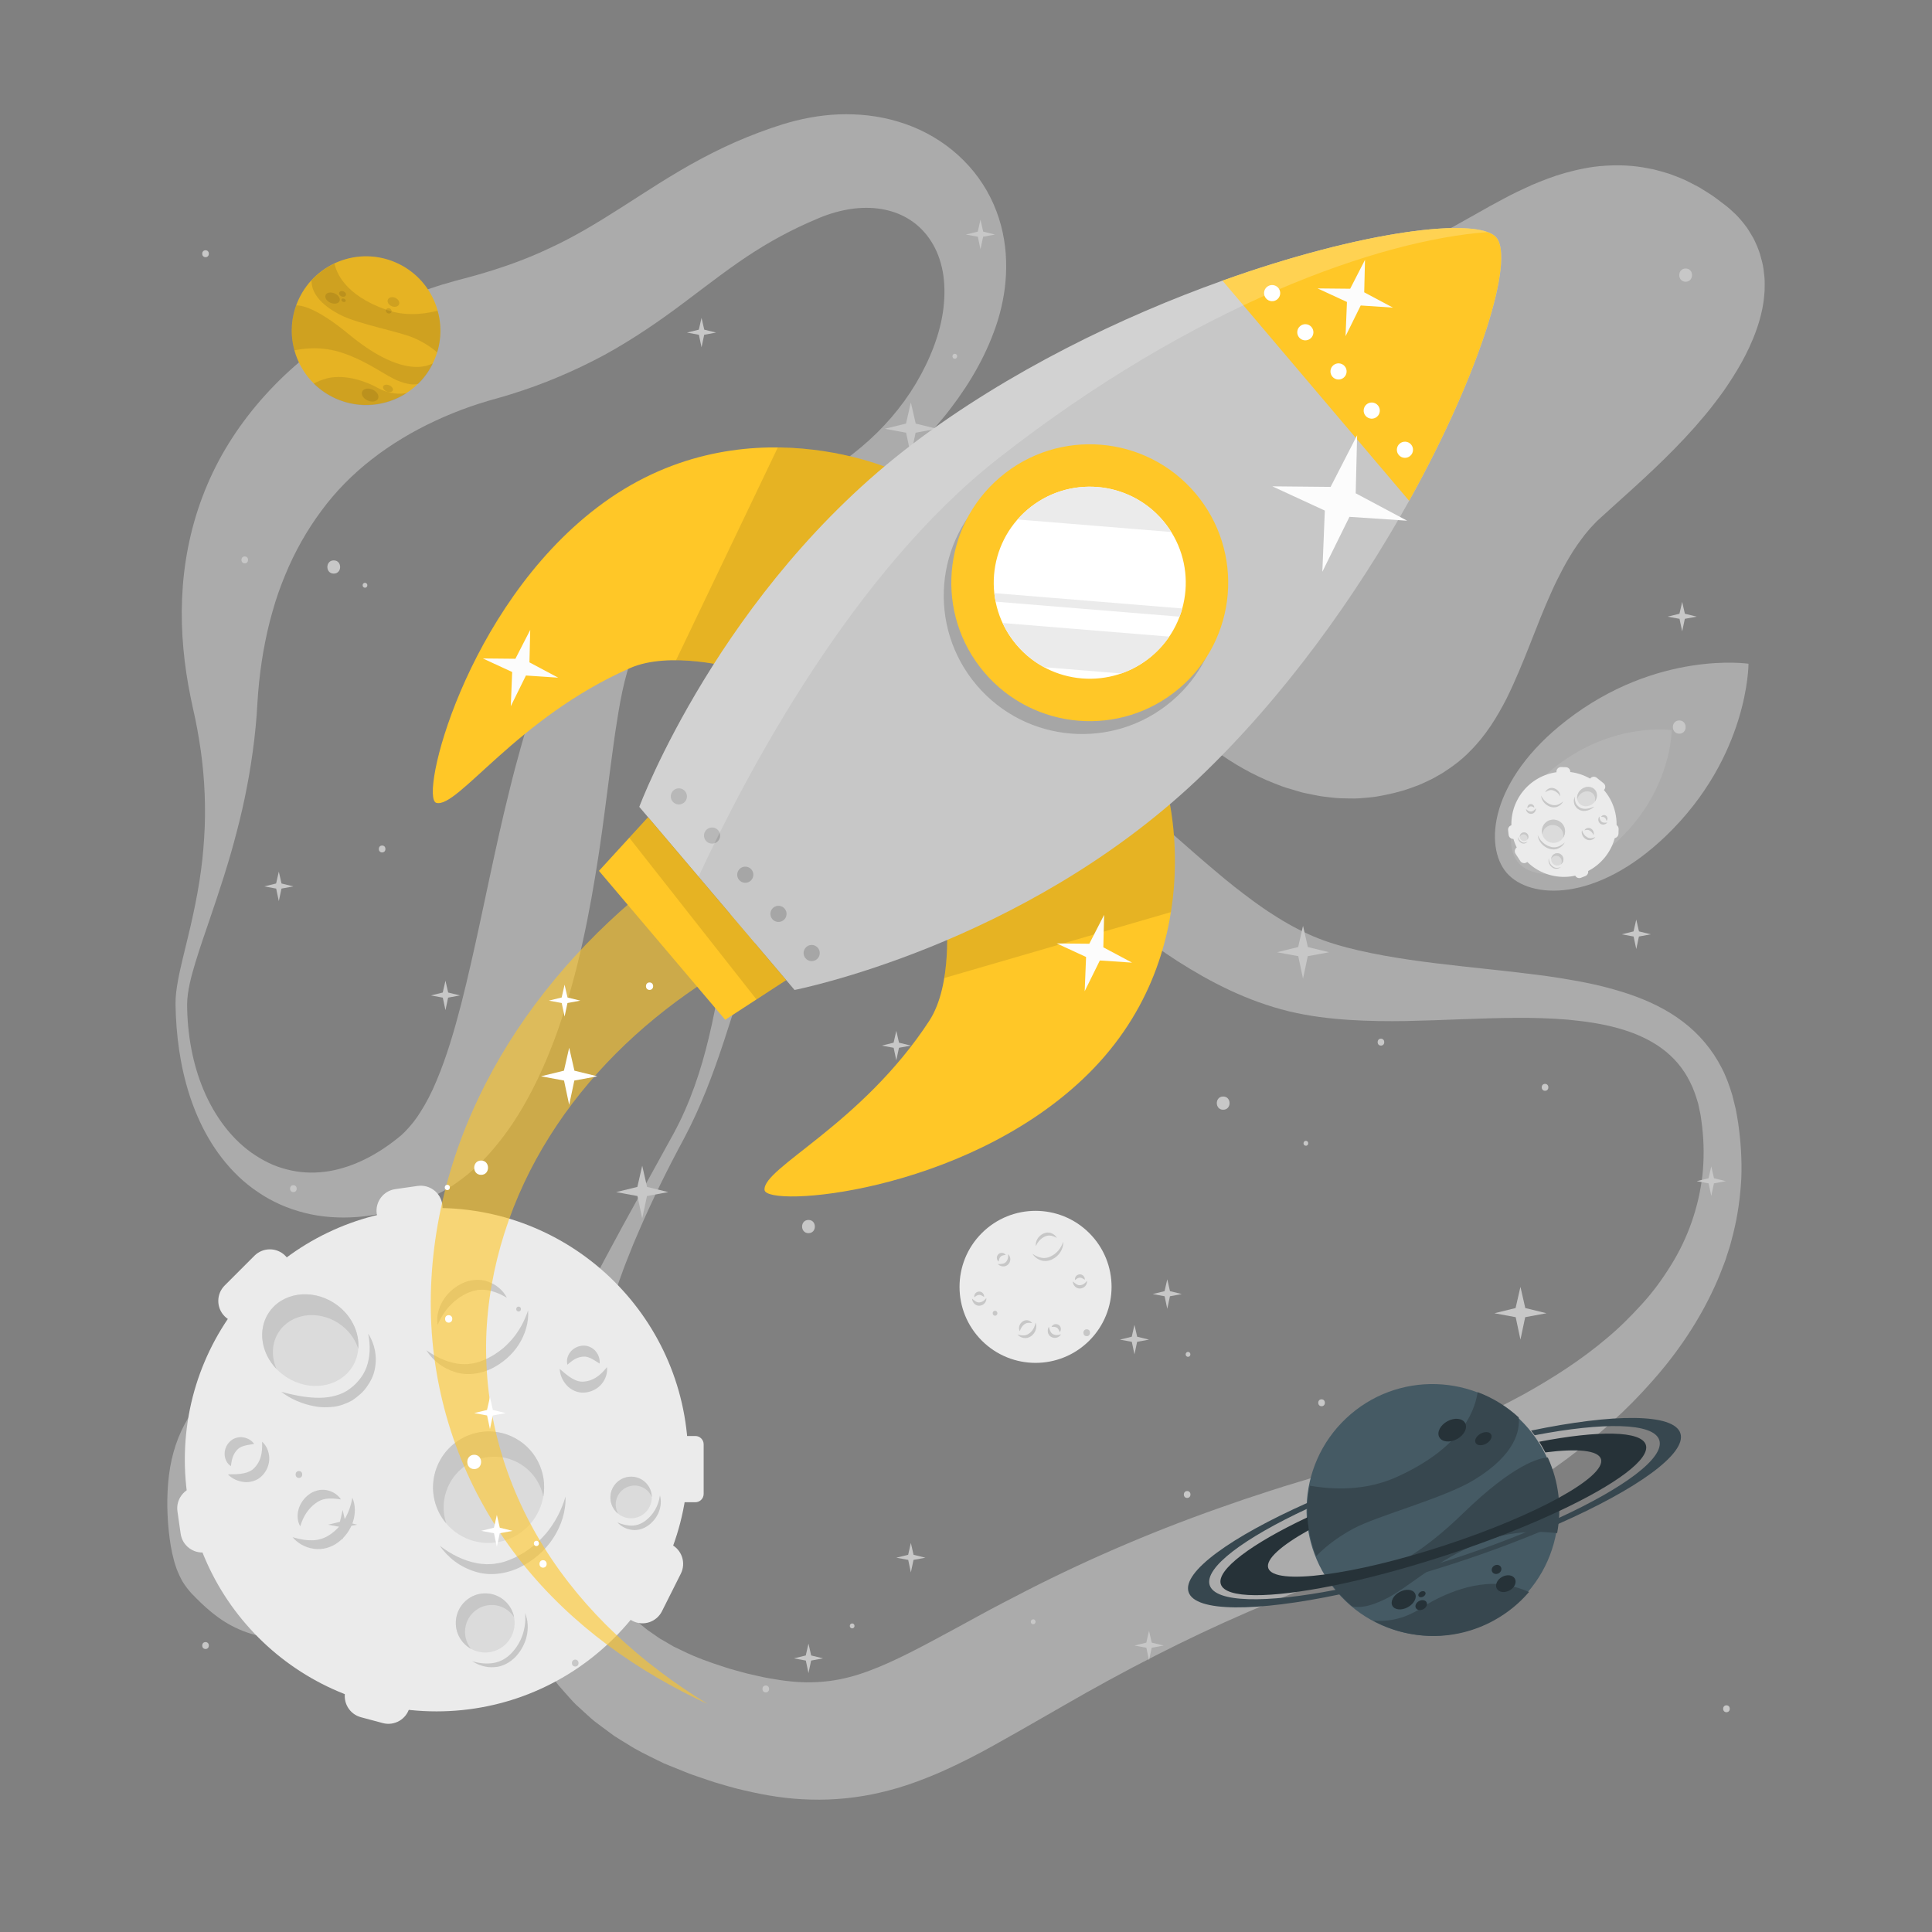 <?xml version="1.0" encoding="UTF-8" standalone="no"?>
<!DOCTYPE svg PUBLIC "-//W3C//DTD SVG 1.1//EN" "http://www.w3.org/Graphics/SVG/1.1/DTD/svg11.dtd">
<svg width="100%" height="100%" viewBox="0 0 500 500" version="1.1" xmlns="http://www.w3.org/2000/svg" xmlns:xlink="http://www.w3.org/1999/xlink" xml:space="preserve" xmlns:serif="http://www.serif.com/" style="fill-rule:evenodd;clip-rule:evenodd;stroke-linejoin:round;stroke-miterlimit:2;">
    <rect x="0" y="0" width="500" height="500" fill="#808080" stroke="none"/>
    <g id="Background_Complete">
        <g>
            <path d="M254.088,346.949C261.771,354.632 274.228,354.632 281.911,346.949C289.594,339.266 289.594,326.81 281.911,319.127C274.228,311.444 261.772,311.444 254.088,319.127C246.405,326.81 246.405,339.266 254.088,346.949Z" style="fill:rgb(235,235,235);fill-rule:nonzero;"/>
            <g>
                <path d="M275.156,321.366C275.226,322.285 274.942,323.233 274.429,324.037C273.918,324.85 273.151,325.498 272.291,325.926C271.411,326.347 270.337,326.495 269.402,326.172C268.47,325.877 267.689,325.257 267.201,324.481C267.945,325.006 268.748,325.385 269.562,325.521C269.969,325.587 270.375,325.597 270.769,325.522C271.167,325.476 271.546,325.322 271.915,325.154C272.099,325.062 272.286,324.962 272.465,324.857C272.636,324.739 272.817,324.633 272.977,324.5C273.322,324.261 273.606,323.953 273.891,323.642C274.438,322.999 274.871,322.232 275.156,321.366Z" style="fill:rgb(199,199,199);fill-rule:nonzero;"/>
                <path d="M268.084,322.498C267.98,321.864 268.15,321.19 268.493,320.617C268.837,320.041 269.367,319.565 269.974,319.271C270.594,318.965 271.372,318.88 272.026,319.123C272.68,319.349 273.207,319.81 273.499,320.378C272.952,320.06 272.402,319.842 271.867,319.774C271.331,319.698 270.828,319.822 270.351,320.043C269.361,320.52 268.583,321.336 268.084,322.498Z" style="fill:rgb(199,199,199);fill-rule:nonzero;"/>
            </g>
            <g>
                <path d="M267.995,342.284C268.247,342.856 268.245,343.536 268.046,344.158C267.843,344.781 267.44,345.354 266.909,345.75C266.373,346.171 265.637,346.379 264.972,346.273C264.309,346.175 263.72,345.846 263.323,345.367C263.913,345.545 264.48,345.637 265.004,345.603C265.53,345.569 265.984,345.371 266.389,345.068C266.808,344.752 267.161,344.356 267.434,343.894C267.7,343.427 267.891,342.891 267.995,342.284Z" style="fill:rgb(199,199,199);fill-rule:nonzero;"/>
                <path d="M263.923,344.517C263.693,344.133 263.668,343.648 263.788,343.198C263.915,342.747 264.2,342.331 264.579,342.048C264.965,341.744 265.51,341.596 265.986,341.692C266.459,341.785 266.864,342.043 267.103,342.418C266.671,342.346 266.288,342.317 265.954,342.367C265.619,342.414 265.354,342.542 265.1,342.731C264.565,343.14 264.179,343.682 263.923,344.517Z" style="fill:rgb(199,199,199);fill-rule:nonzero;"/>
            </g>
            <g>
                <path d="M260.907,324.587C261.252,324.893 261.451,325.353 261.468,325.85C261.481,326.352 261.281,326.868 260.911,327.24C260.535,327.643 259.947,327.796 259.471,327.734C258.986,327.676 258.556,327.47 258.234,327.142C258.688,327.137 259.097,327.135 259.457,327.059C259.818,326.987 260.095,326.854 260.301,326.637C260.526,326.41 260.701,326.119 260.799,325.782C260.903,325.438 260.926,325.039 260.907,324.587Z" style="fill:rgb(199,199,199);fill-rule:nonzero;"/>
                <path d="M258.47,326.497C258.183,326.312 258.012,325.99 257.981,325.626C257.954,325.258 258.094,324.871 258.37,324.595C258.653,324.291 259.103,324.184 259.445,324.247C259.795,324.308 260.091,324.481 260.289,324.758C259.959,324.814 259.684,324.849 259.459,324.923C259.232,324.993 259.093,325.08 258.98,325.199C258.85,325.33 258.735,325.492 258.651,325.696C258.56,325.904 258.509,326.165 258.47,326.497Z" style="fill:rgb(199,199,199);fill-rule:nonzero;"/>
            </g>
            <g>
                <path d="M274.577,345.323C274.365,345.732 273.967,346.038 273.489,346.175C273.005,346.311 272.456,346.243 272.005,345.974C271.522,345.708 271.23,345.175 271.174,344.698C271.112,344.213 271.206,343.746 271.446,343.354C271.561,343.793 271.663,344.189 271.825,344.519C271.983,344.851 272.179,345.088 272.441,345.235C272.716,345.397 273.041,345.497 273.392,345.509C273.75,345.526 274.142,345.451 274.577,345.323Z" style="fill:rgb(199,199,199);fill-rule:nonzero;"/>
                <path d="M272.129,343.425C272.238,343.102 272.509,342.857 272.854,342.739C273.204,342.623 273.614,342.664 273.949,342.864C274.313,343.064 274.527,343.475 274.549,343.822C274.575,344.176 274.48,344.506 274.26,344.765C274.125,344.459 274.024,344.2 273.898,344C273.774,343.797 273.656,343.684 273.513,343.603C273.354,343.509 273.169,343.437 272.951,343.405C272.726,343.368 272.46,343.383 272.129,343.425Z" style="fill:rgb(199,199,199);fill-rule:nonzero;"/>
            </g>
            <g>
                <path d="M281.316,331.48C281.371,331.937 281.214,332.414 280.896,332.797C280.573,333.181 280.08,333.434 279.556,333.466C279.007,333.518 278.466,333.241 278.151,332.878C277.827,332.512 277.642,332.073 277.62,331.614C277.963,331.912 278.27,332.182 278.589,332.364C278.906,332.55 279.202,332.635 279.501,332.609C279.82,332.589 280.144,332.488 280.441,332.301C280.747,332.114 281.029,331.831 281.316,331.48Z" style="fill:rgb(199,199,199);fill-rule:nonzero;"/>
                <path d="M278.225,331.289C278.133,330.961 278.22,330.605 278.438,330.314C278.663,330.021 279.024,329.825 279.414,329.801C279.827,329.762 280.235,329.981 280.449,330.256C280.67,330.534 280.777,330.86 280.741,331.199C280.457,331.022 280.228,330.865 280.012,330.771C279.796,330.673 279.634,330.645 279.47,330.659C279.286,330.671 279.092,330.715 278.894,330.811C278.687,330.905 278.475,331.067 278.225,331.289Z" style="fill:rgb(199,199,199);fill-rule:nonzero;"/>
            </g>
            <g>
                <path d="M255.258,335.936C255.313,336.393 255.156,336.87 254.838,337.253C254.515,337.637 254.022,337.89 253.498,337.922C252.949,337.974 252.408,337.697 252.093,337.334C251.769,336.968 251.584,336.529 251.562,336.07C251.904,336.368 252.212,336.638 252.531,336.82C252.848,337.006 253.144,337.091 253.443,337.065C253.761,337.045 254.086,336.944 254.383,336.757C254.69,336.569 254.971,336.286 255.258,335.936Z" style="fill:rgb(199,199,199);fill-rule:nonzero;"/>
                <path d="M252.167,335.744C252.075,335.415 252.162,335.06 252.38,334.768C252.605,334.475 252.966,334.279 253.356,334.255C253.769,334.216 254.177,334.435 254.391,334.71C254.612,334.988 254.719,335.314 254.682,335.653C254.398,335.476 254.169,335.319 253.953,335.225C253.737,335.127 253.575,335.099 253.411,335.113C253.227,335.125 253.033,335.169 252.835,335.265C252.629,335.361 252.417,335.522 252.167,335.744Z" style="fill:rgb(199,199,199);fill-rule:nonzero;"/>
            </g>
        </g>
        <g opacity="0.4">
            <path d="M48.423,259.917C48.477,267.516 49.772,275.155 52.686,282.072C55.575,288.954 60.15,295.146 66.067,298.984C67.534,299.946 69.062,300.772 70.63,301.449C72.21,302.107 73.835,302.591 75.468,302.931C78.734,303.628 82.059,303.612 85.268,303.076C91.706,301.958 97.655,298.768 102.91,294.567C103.226,294.305 103.593,294.029 103.865,293.782L104.611,293.076C105.092,292.57 105.574,292.091 106.033,291.543C106.963,290.49 107.833,289.325 108.641,288.055C110.265,285.549 111.735,282.71 112.99,279.663C115.559,273.58 117.554,266.802 119.358,259.832C122.928,245.825 125.769,230.999 129.151,215.942C129.992,212.173 130.888,208.387 131.839,204.583C132.756,200.771 133.785,196.951 134.865,193.104C137.06,185.402 139.51,177.659 143.146,169.679C144.071,167.679 145.08,165.661 146.276,163.61C146.875,162.588 147.538,161.54 148.247,160.52C148.964,159.519 149.714,158.552 150.496,157.628C153.635,153.925 157.241,150.942 160.91,148.495C168.254,143.565 175.791,140.488 183.035,137.369C190.311,134.336 197.414,131.398 204.156,127.921C210.891,124.457 217.261,120.46 222.891,115.707C228.54,110.984 233.345,105.415 237.036,99.244C240.706,93.048 243.387,86.302 244.164,79.726C244.554,76.451 244.513,73.249 243.982,70.3C243.431,67.354 242.411,64.672 240.97,62.439C238.113,57.935 233.776,55.223 228.894,54.25C226.456,53.736 223.868,53.677 221.237,53.95C218.604,54.256 215.919,54.913 213.257,55.907C212.592,56.155 211.93,56.437 211.269,56.72L208.91,57.745C207.35,58.451 205.806,59.177 204.291,59.955C201.258,61.507 198.301,63.183 195.386,65.045C189.552,68.736 183.823,73.207 177.444,77.997C171.103,82.786 164,87.719 156.32,91.913C148.613,96.051 140.472,99.488 132.248,102.025C131.222,102.37 130.19,102.636 129.16,102.94L126.389,103.73C124.859,104.177 123.315,104.674 121.776,105.202C118.701,106.276 115.659,107.51 112.705,108.88C100.869,114.397 90.536,122.138 83.167,132.203C79.442,137.211 76.299,142.747 73.797,148.832C72.531,151.867 71.416,155.036 70.507,158.329C69.547,161.613 68.809,165.018 68.174,168.507C67.569,171.997 67.104,175.577 66.812,179.217C66.66,180.929 66.556,183.161 66.415,185.178C66.242,187.238 66.065,189.286 65.82,191.328C64.849,199.491 63.325,207.488 61.275,215.242C59.286,223.009 56.789,230.526 54.271,237.922C53.004,241.618 51.736,245.29 50.607,248.962C49.503,252.619 48.477,256.355 48.423,259.917ZM45.423,259.949C45.394,257.836 45.689,255.822 46.044,253.857C46.387,251.888 46.851,249.972 47.297,248.066C48.201,244.255 49.172,240.502 49.972,236.725C50.796,232.955 51.482,229.172 52.005,225.383C52.526,221.594 52.815,217.787 52.985,214.003C53.251,206.422 52.76,198.892 51.545,191.55C51.261,189.714 50.902,187.89 50.544,186.077C50.149,184.226 49.755,182.591 49.329,180.436C48.498,176.342 47.844,172.16 47.465,167.9C46.678,159.386 46.929,150.526 48.669,141.677C50.397,132.847 53.642,124.057 58.395,116.076C63.143,108.092 69.254,100.918 76.148,94.843C83.055,88.759 90.738,83.773 98.817,79.839C102.857,77.862 107.003,76.154 111.257,74.697C113.381,73.957 115.542,73.303 117.745,72.704L123.084,71.267C129.722,69.381 136.086,67.156 142.195,64.244C148.356,61.418 154.28,57.86 160.659,53.791C167.014,49.741 173.885,45.125 181.498,41.07C185.292,39.046 189.23,37.152 193.266,35.517C195.283,34.694 197.322,33.94 199.368,33.222L202.452,32.201C203.622,31.847 204.797,31.51 205.993,31.215C210.768,30.027 215.801,29.395 220.925,29.602C226.041,29.776 231.243,30.801 236.155,32.776C241.059,34.76 245.641,37.736 249.392,41.521C253.163,45.284 256.07,49.839 257.869,54.647C259.703,59.451 260.451,64.457 260.398,69.241C260.367,74.035 259.545,78.626 258.238,82.912C255.537,91.483 251.209,98.876 246.188,105.487C243.685,108.823 240.897,111.917 237.995,114.848C235.055,117.746 231.963,120.451 228.749,122.953C215.862,132.988 201.221,139.589 187.988,147.317C181.394,151.137 175.097,155.325 170.334,160.141C167.978,162.565 166.052,165.118 164.689,167.737C164.348,168.393 164.043,169.053 163.764,169.715C163.494,170.368 163.242,171.03 162.991,171.75C162.495,173.188 162.046,174.769 161.64,176.409C160.827,179.699 160.196,183.251 159.645,186.868C159.046,190.483 158.588,194.194 158.075,197.936L156.595,209.278C156.102,213.093 155.585,216.932 154.998,220.784C152.638,236.189 149.639,251.897 144.033,267.543C141.177,275.349 137.692,283.171 132.73,290.664C131.464,292.525 130.14,294.368 128.665,296.165C127.217,297.966 125.64,299.725 123.887,301.379C122.163,303.043 120.276,304.624 118.228,306.054C117.23,306.786 116.131,307.435 115.048,308.072L113.368,308.97C112.825,309.246 112.348,309.45 111.837,309.691C107.793,311.526 103.545,313.03 99.118,313.976C94.702,314.93 90.111,315.318 85.57,314.972C81.029,314.66 76.56,313.51 72.484,311.709C70.447,310.801 68.507,309.72 66.708,308.476C64.893,307.259 63.207,305.894 61.661,304.416C55.467,298.465 51.515,291.029 49.048,283.415C46.586,275.763 45.561,267.836 45.423,259.949Z" style="fill:rgb(235,235,235);fill-rule:nonzero;"/>
            <path d="M174.322,293.368C178.564,285.563 181.413,277.065 183.469,268.401C185.56,259.731 186.887,250.881 188.191,241.929C188.882,237.458 189.498,232.94 190.319,228.395C191.106,223.836 192.054,219.236 193.42,214.585C194.8,209.944 196.571,205.215 199.322,200.572C202.056,195.965 205.924,191.37 211.124,187.95C212.407,187.096 213.802,186.39 215.173,185.628C216.584,184.984 218.034,184.392 219.494,183.814C220.96,183.359 222.455,182.923 223.955,182.536C225.437,182.254 226.932,181.987 228.438,181.736C234.11,180.948 240.009,181.081 245.727,181.973C251.455,182.855 256.935,184.581 262.003,186.721C267.07,188.887 271.745,191.47 276.086,194.247C284.765,199.816 292.225,206.061 299.232,212.123L309.471,221.1C311.142,222.57 312.824,223.968 314.483,225.383L316.964,227.467L319.457,229.475C322.804,232.079 326.106,234.598 329.538,236.747C332.925,238.963 336.458,240.849 339.901,242.329C343.474,243.85 347.507,245.029 351.725,245.99C355.946,246.954 360.353,247.733 364.858,248.392C373.893,249.715 383.26,250.558 392.766,251.661L399.924,252.549C402.327,252.898 404.723,253.261 407.137,253.703C411.964,254.527 416.811,255.667 421.619,257.282C426.406,258.917 431.189,261.123 435.422,264.326C439.661,267.498 443.19,271.7 445.538,276.317C446.757,278.62 447.585,281.028 448.322,283.437L449.218,287.068C449.471,288.266 449.628,289.433 449.836,290.619C450.518,295.357 450.843,300.171 450.651,304.995C450.379,309.809 449.735,314.627 448.535,319.331C448.21,320.497 447.966,321.696 447.59,322.848L446.471,326.32C445.606,328.588 444.743,330.871 443.706,333.074C439.65,341.94 434.111,350.123 427.624,357.417C424.398,361.081 420.972,364.581 417.345,367.841C413.759,371.165 409.944,374.203 406.055,377.151C404.082,378.57 402.135,380.06 400.108,381.4L397.085,383.457L394.009,385.422C389.882,388.013 385.667,390.438 381.372,392.721C379.22,393.849 377.05,394.936 374.88,396.035C372.691,397.075 370.492,398.114 368.281,399.109C366.058,400.069 363.85,401.089 361.605,401.998C359.353,402.884 357.116,403.836 354.845,404.666L341.817,409.53C339.703,410.318 337.623,411.172 335.526,411.988L332.387,413.225L329.28,414.521C312.64,421.342 296.793,429.288 281.216,438.016C273.402,442.429 265.663,446.99 257.256,451.66C253.076,454.005 248.626,456.287 243.773,458.462C238.915,460.583 233.594,462.595 227.783,463.919C221.995,465.274 215.796,465.91 209.812,465.728C203.797,465.606 198.095,464.641 192.744,463.383C190.021,462.793 187.49,462.003 184.916,461.245C183.65,460.849 182.431,460.411 181.189,459.994C179.953,459.573 178.726,459.168 177.449,458.635L173.667,457.115L171.786,456.34L169.918,455.43C167.429,454.2 164.954,453.028 162.556,451.484C161.35,450.752 160.148,450.024 158.965,449.263L155.506,446.71L153.797,445.42C153.235,444.979 152.707,444.465 152.164,443.989L148.96,441.066C147.939,440.037 146.989,438.914 146.018,437.837L144.582,436.203C144.123,435.641 143.708,435.036 143.273,434.453C142.418,433.274 141.561,432.104 140.744,430.913C140.001,429.67 139.292,428.41 138.593,427.155C135.947,422.074 133.917,416.738 132.975,411.392L132.565,409.399C132.462,408.735 132.393,408.072 132.308,407.41C132.153,406.087 131.975,404.767 131.871,403.455C131.812,400.845 131.623,398.235 131.817,395.702C131.948,390.589 132.818,385.7 133.755,380.921C134.854,376.186 136.094,371.555 137.677,367.1C140.754,358.157 144.505,349.675 148.547,341.429C149.579,339.378 150.546,337.302 151.628,335.283C152.682,333.253 153.671,331.198 154.759,329.193C155.812,327.171 156.902,325.17 157.975,323.166L161.213,317.169L174.322,293.368ZM176.98,294.727C172.7,302.654 168.717,310.73 165.183,318.976L163.864,322.07L162.619,325.191C161.764,327.261 161.021,329.373 160.259,331.473C158.708,335.663 157.367,339.92 156.131,344.186C153.672,352.718 151.902,361.397 151.046,369.983C150.556,374.271 150.461,378.532 150.481,382.707C150.653,386.864 150.925,390.967 151.728,394.831C152.002,396.798 152.613,398.635 153.053,400.495L153.963,403.165C154.115,403.605 154.25,404.051 154.412,404.483L154.976,405.736C156.355,409.126 158.237,412.095 160.326,414.784C160.883,415.436 161.43,416.084 161.942,416.748L163.743,418.552C164.045,418.848 164.316,419.164 164.635,419.447L165.64,420.258C166.314,420.793 166.932,421.361 167.621,421.877L169.772,423.363C170.134,423.606 170.458,423.877 170.845,424.101L172.016,424.765L174.317,426.119L176.812,427.311C180.099,428.935 183.748,430.236 187.486,431.434C188.381,431.762 189.395,432.025 190.392,432.298C191.385,432.564 192.385,432.864 193.367,433.107C195.318,433.534 197.281,434.054 199.156,434.352C202.946,435.047 206.566,435.443 209.916,435.378C213.287,435.317 216.442,434.902 219.701,434.065C226.174,432.42 233.387,428.898 241.221,424.708C245.127,422.642 249.123,420.437 253.216,418.207C257.282,415.97 261.505,413.807 265.718,411.63C282.687,402.953 300.53,395.407 318.627,389.198L322.017,388.016L325.426,386.898C327.701,386.162 329.964,385.388 332.247,384.687L345.603,380.623C349.85,379.313 354.056,377.916 358.246,376.486L364.48,374.236C366.535,373.449 368.601,372.672 370.647,371.86C374.704,370.183 378.787,368.531 382.726,366.649L385.706,365.272L388.635,363.821C390.614,362.88 392.488,361.81 394.421,360.798C401.99,356.577 409.281,351.888 415.781,346.382C419.067,343.654 422.05,340.662 424.887,337.545C427.75,334.438 430.207,331.045 432.403,327.505C436.835,320.432 439.6,312.462 440.585,304.198C441.017,300.061 441.006,295.858 440.524,291.673C440.38,290.636 440.279,289.564 440.103,288.552L439.48,285.59C438.91,283.679 438.295,281.783 437.395,280.05C435.678,276.542 433.143,273.535 429.916,271.218C426.699,268.89 422.84,267.224 418.718,266.086C414.594,264.925 410.208,264.32 405.765,263.885C401.309,263.518 396.765,263.385 392.17,263.425C382.985,263.475 373.631,264.049 363.977,264.244C359.14,264.32 354.215,264.278 349.163,263.948C344.115,263.617 338.92,263.01 333.568,261.727C322.66,259.055 313.261,254.165 304.747,248.744C287.845,237.814 274.542,224.726 261.023,215.139C254.287,210.346 247.626,206.524 240.772,204.425C237.341,203.354 233.811,202.778 230.152,202.585C226.77,202.44 223.711,202.757 220.841,203.863C217.973,204.949 215.142,206.842 212.565,209.552C209.981,212.242 207.675,215.628 205.642,219.305C203.601,222.988 201.799,226.961 200.121,231.041C198.513,235.148 196.981,239.355 195.588,243.62C192.726,252.14 190.22,260.849 187.353,269.459C184.513,278.074 181.299,286.62 176.98,294.727Z" style="fill:rgb(235,235,235);fill-rule:nonzero;"/>
            <path d="M452.717,89.885C451.391,92.754 449.935,95.285 448.412,97.668C447.666,98.875 446.885,99.997 446.108,101.141C445.315,102.238 444.505,103.35 443.686,104.396C442.073,106.539 440.369,108.514 438.658,110.477C431.804,118.23 424.333,124.884 417.007,131.481L414.421,133.829L413.276,134.873L412.195,136.012C411.454,136.757 410.79,137.623 410.087,138.444C409.429,139.322 408.771,140.2 408.128,141.125C407.495,142.053 406.872,142.985 406.29,143.983C405.705,144.959 405.123,145.957 404.573,146.986C403.495,149.042 402.407,151.158 401.456,153.339C397.489,162.076 394.504,171.474 389.853,180.88C387.439,185.549 384.566,190.329 380.376,194.476C378.337,196.604 375.901,198.402 373.348,200.044C372.044,200.804 370.722,201.589 369.342,202.197C368.647,202.515 367.956,202.856 367.261,203.143L365.138,203.928C362.283,204.955 359.381,205.609 356.477,206.115C355.001,206.376 353.395,206.457 351.83,206.604C350.259,206.707 348.731,206.613 347.156,206.599C345.6,206.56 344.116,206.333 342.573,206.161C341.798,206.084 341.07,205.929 340.339,205.782L338.118,205.333L337.007,205.093L335.94,204.783L333.803,204.141C332.35,203.757 331.014,203.21 329.643,202.674C324.213,200.525 319.233,197.681 314.707,194.387C310.213,191.061 306.131,187.314 302.482,183.246C298.845,179.171 295.717,174.706 293.005,170.031C292.34,168.854 291.701,167.663 291.071,166.476C290.457,165.273 289.909,164.029 289.342,162.81C288.763,161.597 288.25,160.344 287.768,159.09C287.277,157.833 286.78,156.595 286.365,155.3C284.604,150.233 283.357,144.978 282.45,139.751C281.567,134.511 281.036,129.26 281.007,124.048C280.953,118.849 281.269,113.71 282.164,108.698C283.069,103.689 284.591,98.821 286.892,94.304C289.224,89.756 292.684,85.716 296.887,82.617C301.074,79.502 305.845,77.201 310.728,75.326C320.548,71.637 330.891,69.331 341.078,67.753C346.192,66.966 351.269,66.45 356.303,66.131C357.037,66.11 357.327,65.995 357.747,65.934L358.92,65.731C359.716,65.488 360.475,65.423 361.265,65.136L362.425,64.813C362.82,64.669 363.208,64.513 363.603,64.401C364.38,64.184 365.198,63.779 365.988,63.524C369.241,62.217 372.727,60.556 376.506,58.454L382.438,55.125L385.607,53.338L388.976,51.522C391.239,50.279 393.769,49.091 396.371,47.907C399.062,46.773 401.898,45.645 405.045,44.756C408.239,43.883 411.595,43.126 415.304,42.896C418.965,42.651 422.836,42.791 426.608,43.582L428.026,43.849L429.409,44.221C430.324,44.481 431.254,44.724 432.156,45.022C433.885,45.687 435.695,46.326 437.267,47.182L439.677,48.43L441.889,49.802C443.41,50.714 444.684,51.735 446.015,52.743C446.37,53.007 446.64,53.212 447.039,53.534C447.559,53.969 448.054,54.416 448.545,54.873C449.534,55.736 450.487,56.84 451.379,57.966C451.595,58.237 451.817,58.521 452.027,58.812L452.637,59.74C453.031,60.365 453.403,60.993 453.772,61.631C454.427,62.932 455.017,64.306 455.457,65.652C455.655,66.328 455.844,67.001 456.01,67.677C456.096,68.021 456.183,68.366 456.244,68.691L456.396,69.668C456.49,70.31 456.561,70.955 456.63,71.609C456.702,72.254 456.684,72.817 456.702,73.434C456.707,74.025 456.706,74.636 456.682,75.218L456.542,76.856C456.48,77.394 456.438,77.969 456.348,78.466L456.081,79.947C455.276,83.853 454.033,87.012 452.717,89.885Z" style="fill:rgb(235,235,235);fill-rule:nonzero;"/>
            <path d="M122.877,354.351C123.397,357.371 123.567,360.241 123.487,363.011C123.407,368.561 122.157,373.641 120.787,378.591C119.397,383.551 117.707,388.371 115.597,393.021C113.447,397.651 110.827,402.091 107.567,406.161C104.297,410.221 100.537,414.031 96.047,417.291C91.537,420.491 85.937,422.841 79.797,423.761C76.737,424.211 73.547,424.301 70.437,423.951C67.337,423.581 64.337,422.791 61.717,421.601C59.077,420.431 56.827,418.941 54.877,417.361C52.917,415.771 51.227,414.091 49.587,412.401C48.727,411.461 47.957,410.451 47.277,409.361C46.637,408.251 46.107,407.081 45.647,405.861C44.797,403.421 44.257,400.821 43.907,398.171C43.207,392.871 43.057,387.201 43.727,381.771C44.397,376.341 46.077,371.281 48.717,366.961C51.357,362.641 54.817,358.971 58.897,356.041C62.957,353.081 67.727,350.961 72.397,349.031C77.137,347.151 81.727,345.381 86.087,343.321C90.527,341.331 94.667,338.971 99.977,337.321C101.317,336.921 102.737,336.551 104.327,336.381C105.897,336.181 107.627,336.141 109.507,336.461C111.527,336.801 113.947,337.931 115.727,339.491C116.157,339.881 116.617,340.301 116.987,340.721C117.357,341.141 117.727,341.571 118.077,342.021C118.687,342.871 119.297,343.791 119.727,344.641C120.227,345.541 120.557,346.341 120.927,347.221C121.227,348.021 121.567,348.901 121.777,349.671L122.127,350.881L122.417,352.051C122.607,352.841 122.737,353.581 122.877,354.351Z" style="fill:rgb(235,235,235);fill-rule:nonzero;"/>
        </g>
        <g>
            <g opacity="0.4">
                <path d="M405.352,186.48C428.864,168.221 452.51,171.775 452.51,171.775C452.51,171.775 452.617,195.686 431.159,216.32C413.055,233.732 395.856,232.745 389.932,225.896C384.009,219.046 385.512,201.884 405.352,186.48Z" style="fill:rgb(235,235,235);fill-rule:nonzero;"/>
                <path d="M402.735,198.289C417.641,186.713 432.632,188.966 432.632,188.966C432.632,188.966 432.7,204.125 419.096,217.206C407.618,228.245 396.714,227.619 392.959,223.277C389.204,218.935 390.157,208.055 402.735,198.289Z" style="fill:white;fill-rule:nonzero;"/>
            </g>
            <g>
                <path d="M413.525,204.541L411.746,203.121C411.237,202.715 411.153,201.972 411.56,201.463C411.966,200.954 412.709,200.87 413.218,201.277L414.997,202.697C415.506,203.103 415.59,203.846 415.183,204.355C414.777,204.864 414.035,204.948 413.525,204.541Z" style="fill:rgb(235,235,235);fill-rule:nonzero;"/>
                <path d="M393.461,222.846L392.219,220.938C391.863,220.392 392.018,219.661 392.564,219.305C393.11,218.95 393.841,219.104 394.197,219.65L395.439,221.558C395.794,222.104 395.64,222.835 395.094,223.191C394.548,223.546 393.817,223.392 393.461,222.846Z" style="fill:rgb(235,235,235);fill-rule:nonzero;"/>
                <path d="M405.176,200.906L403.954,200.869C403.303,200.849 402.791,200.305 402.81,199.654C402.83,199.003 403.374,198.491 404.025,198.511L405.247,198.548C405.898,198.568 406.41,199.112 406.391,199.763C406.372,200.413 405.828,200.925 405.176,200.906Z" style="fill:rgb(235,235,235);fill-rule:nonzero;"/>
                <path d="M416.503,215.704L416.54,214.482C416.56,213.831 417.104,213.319 417.755,213.338C418.406,213.358 418.918,213.902 418.899,214.553L418.862,215.775C418.842,216.426 418.298,216.938 417.647,216.918C416.995,216.899 416.483,216.355 416.503,215.704Z" style="fill:rgb(235,235,235);fill-rule:nonzero;"/>
                <path d="M390.429,216.064L390.292,214.849C390.219,214.202 390.685,213.618 391.333,213.545C391.98,213.472 392.564,213.938 392.637,214.586L392.773,215.801C392.846,216.449 392.38,217.032 391.732,217.105C391.086,217.178 390.502,216.712 390.429,216.064Z" style="fill:rgb(235,235,235);fill-rule:nonzero;"/>
                <path d="M410.279,226.723L409.141,227.169C408.534,227.407 407.85,227.108 407.612,226.501C407.374,225.894 407.673,225.21 408.28,224.972L409.418,224.526C410.025,224.288 410.709,224.587 410.947,225.194C411.185,225.801 410.886,226.486 410.279,226.723Z" style="fill:rgb(235,235,235);fill-rule:nonzero;"/>
                <g transform="matrix(0.994,-0.111,0.111,0.994,-21.159,46.182)">
                    <circle cx="404.662" cy="213.337" r="13.613" style="fill:rgb(235,235,235);"/>
                </g>
                <g>
                    <path d="M398.84,205.864C398.863,206.501 399.132,207.131 399.546,207.644C399.96,208.163 400.538,208.55 401.162,208.778C401.8,208.999 402.55,209.019 403.168,208.724C403.786,208.449 404.275,207.962 404.551,207.391C404.08,207.81 403.557,208.132 403.008,208.289C402.734,208.366 402.455,208.404 402.178,208.383C401.901,208.382 401.628,208.306 401.362,208.218C401.228,208.169 401.092,208.115 400.961,208.056C400.834,207.988 400.702,207.929 400.582,207.85C400.327,207.712 400.108,207.522 399.887,207.331C399.459,206.931 399.102,206.437 398.84,205.864Z" style="fill:rgb(199,199,199);fill-rule:nonzero;"/>
                    <path d="M403.79,206.096C403.813,205.652 403.644,205.201 403.364,204.834C403.083,204.464 402.682,204.178 402.242,204.023C401.792,203.86 401.25,203.862 400.819,204.08C400.387,204.286 400.06,204.644 399.903,205.057C400.255,204.796 400.616,204.604 400.979,204.516C401.342,204.423 401.697,204.468 402.042,204.584C402.759,204.834 403.357,205.336 403.79,206.096Z" style="fill:rgb(199,199,199);fill-rule:nonzero;"/>
                </g>
                <g>
                    <path d="M409.416,214.874C409.287,215.287 409.341,215.754 409.526,216.167C409.714,216.58 410.035,216.943 410.431,217.174C410.832,217.422 411.354,217.509 411.804,217.384C412.252,217.265 412.632,216.994 412.868,216.634C412.476,216.802 412.093,216.909 411.731,216.926C411.366,216.943 411.039,216.842 410.738,216.665C410.425,216.48 410.152,216.235 409.929,215.938C409.708,215.637 409.534,215.283 409.416,214.874Z" style="fill:rgb(199,199,199);fill-rule:nonzero;"/>
                    <path d="M412.389,216.095C412.517,215.813 412.497,215.478 412.38,215.178C412.258,214.878 412.029,214.614 411.747,214.448C411.458,214.269 411.072,214.209 410.752,214.312C410.434,214.413 410.175,214.621 410.04,214.897C410.332,214.814 410.592,214.765 410.826,214.773C411.06,214.779 411.252,214.847 411.441,214.957C411.841,215.198 412.148,215.541 412.389,216.095Z" style="fill:rgb(199,199,199);fill-rule:nonzero;"/>
                </g>
                <g>
                    <path d="M413.929,211.319C413.716,211.556 413.614,211.888 413.641,212.231C413.671,212.577 413.848,212.917 414.131,213.144C414.421,213.392 414.837,213.452 415.16,213.372C415.489,213.295 415.769,213.12 415.965,212.869C415.652,212.901 415.371,212.931 415.118,212.906C414.865,212.885 414.664,212.815 414.505,212.681C414.333,212.542 414.19,212.356 414.097,212.132C413.998,211.904 413.951,211.632 413.929,211.319Z" style="fill:rgb(199,199,199);fill-rule:nonzero;"/>
                    <path d="M415.753,212.445C415.936,212.296 416.029,212.061 416.022,211.809C416.012,211.554 415.886,211.298 415.675,211.13C415.457,210.943 415.139,210.904 414.908,210.974C414.672,211.043 414.482,211.185 414.367,211.39C414.598,211.403 414.79,211.406 414.95,211.439C415.111,211.47 415.214,211.519 415.301,211.592C415.4,211.672 415.492,211.775 415.566,211.908C415.645,212.044 415.7,212.22 415.753,212.445Z" style="fill:rgb(199,199,199);fill-rule:nonzero;"/>
                </g>
                <g>
                    <path d="M394.942,209.393C394.94,209.712 395.084,210.027 395.332,210.266C395.584,210.505 395.942,210.641 396.305,210.623C396.686,210.616 397.037,210.384 397.225,210.11C397.419,209.834 397.513,209.517 397.493,209.199C397.281,209.431 397.09,209.64 396.885,209.79C396.681,209.942 396.485,210.024 396.277,210.029C396.056,210.04 395.825,209.996 395.607,209.89C395.382,209.785 395.167,209.612 394.942,209.393Z" style="fill:rgb(199,199,199);fill-rule:nonzero;"/>
                    <path d="M397.053,209.023C397.091,208.79 397.004,208.552 396.831,208.369C396.654,208.185 396.39,208.078 396.12,208.092C395.833,208.097 395.569,208.279 395.444,208.485C395.313,208.693 395.265,208.926 395.316,209.156C395.498,209.012 395.643,208.887 395.785,208.805C395.926,208.721 396.035,208.69 396.149,208.686C396.277,208.68 396.413,208.695 396.557,208.746C396.706,208.795 396.864,208.89 397.053,209.023Z" style="fill:rgb(199,199,199);fill-rule:nonzero;"/>
                </g>
                <g>
                    <g>
                        <path d="M403.559,217.732C402.131,218.571 400.288,218.088 399.444,216.651C398.6,215.215 399.074,213.37 400.502,212.531C401.93,211.692 403.772,212.175 404.616,213.612C405.461,215.048 404.987,216.893 403.559,217.732Z" style="fill:rgb(219,219,219);fill-rule:nonzero;"/>
                        <path d="M400.471,213.88C399.693,214.337 399.226,215.123 399.144,215.961C398.77,214.669 399.293,213.24 400.503,212.53C401.931,211.691 403.774,212.175 404.618,213.61C405.227,214.646 405.151,215.894 404.523,216.823C404.665,216.176 404.57,215.477 404.206,214.858C403.441,213.557 401.767,213.118 400.471,213.88Z" style="fill:rgb(199,199,199);fill-rule:nonzero;"/>
                    </g>
                    <path d="M397.952,216.099C398.009,216.878 398.351,217.64 398.864,218.26C399.377,218.886 400.081,219.354 400.843,219.631C401.618,219.9 402.523,219.927 403.277,219.579C404.032,219.253 404.64,218.672 405.003,217.984C404.445,218.519 403.803,218.936 403.117,219.143C402.946,219.198 402.771,219.224 402.598,219.257C402.422,219.267 402.248,219.297 402.073,219.274C401.723,219.275 401.378,219.18 401.042,219.071C400.874,219.009 400.704,218.941 400.54,218.867C400.382,218.781 400.215,218.707 400.066,218.606C399.748,218.43 399.475,218.191 399.204,217.946C398.679,217.44 398.249,216.814 397.952,216.099Z" style="fill:rgb(199,199,199);fill-rule:nonzero;"/>
                </g>
                <g>
                    <g>
                        <path d="M394.806,217.605C394.223,217.811 393.583,217.502 393.376,216.916C393.169,216.33 393.474,215.688 394.057,215.483C394.64,215.277 395.28,215.586 395.487,216.172C395.694,216.757 395.389,217.399 394.806,217.605Z" style="fill:rgb(219,219,219);fill-rule:nonzero;"/>
                        <path d="M393.95,215.974C393.632,216.086 393.405,216.341 393.316,216.642C393.271,216.142 393.564,215.656 394.058,215.482C394.641,215.277 395.281,215.585 395.488,216.171C395.637,216.594 395.521,217.045 395.225,217.341C395.323,217.114 395.338,216.851 395.249,216.599C395.06,216.068 394.479,215.787 393.95,215.974Z" style="fill:rgb(199,199,199);fill-rule:nonzero;"/>
                    </g>
                    <path d="M392.87,216.607C392.82,216.897 392.883,217.208 393.025,217.479C393.166,217.752 393.394,217.98 393.658,218.139C393.929,218.296 394.27,218.371 394.577,218.29C394.883,218.218 395.146,218.038 395.318,217.8C395.065,217.944 394.8,218.04 394.54,218.061C394.28,218.084 394.031,218.013 393.809,217.883C393.351,217.617 393.015,217.172 392.87,216.607Z" style="fill:rgb(199,199,199);fill-rule:nonzero;"/>
                </g>
                <g>
                    <g>
                        <path d="M403.292,223.984C402.426,224.129 401.606,223.54 401.461,222.669C401.316,221.798 401.9,220.975 402.766,220.83C403.632,220.685 404.452,221.274 404.597,222.145C404.743,223.016 404.159,223.839 403.292,223.984Z" style="fill:rgb(219,219,219);fill-rule:nonzero;"/>
                        <path d="M402.495,221.491C402.023,221.57 401.643,221.87 401.443,222.269C401.503,221.559 402.033,220.951 402.766,220.828C403.632,220.684 404.452,221.273 404.598,222.143C404.703,222.771 404.429,223.374 403.942,223.715C404.135,223.421 404.221,223.058 404.158,222.682C404.026,221.895 403.281,221.36 402.495,221.491Z" style="fill:rgb(199,199,199);fill-rule:nonzero;"/>
                    </g>
                    <path d="M400.828,222.111C400.716,222.508 400.736,222.948 400.876,223.351C401.012,223.757 401.271,224.12 401.595,224.401C401.926,224.68 402.366,224.865 402.804,224.837C403.239,224.823 403.647,224.646 403.961,224.382C403.587,224.548 403.187,224.629 402.807,224.605C402.425,224.583 402.075,224.419 401.788,224.175C401.494,223.927 401.256,223.616 401.091,223.265C400.929,222.914 400.831,222.521 400.828,222.111Z" style="fill:rgb(199,199,199);fill-rule:nonzero;"/>
                </g>
                <g>
                    <g>
                        <path d="M408.65,207.865C409.488,208.879 411.097,208.934 412.242,207.987C413.387,207.04 413.637,205.45 412.798,204.436C411.96,203.422 410.352,203.367 409.206,204.314C408.061,205.261 407.812,206.85 408.65,207.865Z" style="fill:rgb(219,219,219);fill-rule:nonzero;"/>
                        <path d="M412.37,205.522C412.827,206.074 412.929,206.816 412.71,207.506C413.438,206.562 413.509,205.293 412.799,204.434C411.961,203.42 410.352,203.366 409.207,204.312C408.381,204.995 408.02,206.011 408.2,206.906C408.307,206.354 408.616,205.818 409.11,205.41C410.147,204.552 411.609,204.601 412.37,205.522Z" style="fill:rgb(199,199,199);fill-rule:nonzero;"/>
                    </g>
                    <path d="M407.575,206.155C407.279,206.736 407.216,207.458 407.442,208.124C407.546,208.461 407.753,208.762 407.99,209.022C408.228,209.287 408.524,209.477 408.844,209.647C409.177,209.78 409.529,209.871 409.881,209.874C410.23,209.87 410.576,209.837 410.898,209.729C411.544,209.538 412.13,209.202 412.602,208.751C412,208.991 411.398,209.184 410.797,209.276C410.198,209.368 409.602,209.334 409.09,209.105C408.844,208.983 408.591,208.828 408.388,208.626C408.175,208.435 408,208.205 407.869,207.946C407.61,207.428 407.517,206.799 407.575,206.155Z" style="fill:rgb(199,199,199);fill-rule:nonzero;"/>
                </g>
            </g>
        </g>
    </g>
    <g id="Moon">
        <g>
            <path d="M66.13,340.669L73.832,332.966C76.037,330.762 76.037,327.187 73.832,324.982C71.627,322.777 68.052,322.777 65.848,324.982L58.146,332.685C55.941,334.89 55.941,338.464 58.146,340.669C60.35,342.874 63.925,342.874 66.13,340.669Z" style="fill:rgb(235,235,235);fill-rule:nonzero;"/>
            <path d="M171.31,417L176.198,407.265C177.597,404.479 176.473,401.085 173.686,399.686C170.9,398.287 167.506,399.411 166.107,402.198L161.219,411.933C159.82,414.719 160.945,418.113 163.731,419.512C166.517,420.911 169.911,419.786 171.31,417Z" style="fill:rgb(235,235,235);fill-rule:nonzero;"/>
            <path d="M103.889,318.925L109.681,318.096C112.768,317.654 114.912,314.794 114.47,311.708C114.028,308.621 111.168,306.477 108.081,306.919L102.289,307.748C99.202,308.19 97.058,311.05 97.5,314.137C97.943,317.223 100.803,319.367 103.889,318.925Z" style="fill:rgb(235,235,235);fill-rule:nonzero;"/>
            <path d="M57.932,395.338L57.103,389.546C56.661,386.459 53.801,384.315 50.714,384.757C47.627,385.199 45.483,388.059 45.925,391.145L46.754,396.937C47.196,400.024 50.056,402.168 53.142,401.726C56.229,401.285 58.373,398.424 57.932,395.338Z" style="fill:rgb(235,235,235);fill-rule:nonzero;"/>
            <path d="M182.107,386.618L182.107,373.794C182.107,372.601 181.14,371.635 179.948,371.635L172.976,371.635C171.783,371.635 170.817,372.602 170.817,373.794L170.817,386.618C170.817,387.811 171.784,388.777 172.976,388.777L179.948,388.777C181.14,388.778 182.107,387.811 182.107,386.618Z" style="fill:rgb(235,235,235);fill-rule:nonzero;"/>
            <path d="M93.407,444.416L99.059,445.93C102.071,446.737 105.166,444.95 105.974,441.938C106.781,438.926 104.994,435.83 101.982,435.023L96.33,433.509C93.318,432.702 90.223,434.489 89.415,437.501C88.608,440.513 90.395,443.609 93.407,444.416Z" style="fill:rgb(235,235,235);fill-rule:nonzero;"/>
            <circle cx="112.971" cy="377.764" r="65.139" style="fill:rgb(235,235,235);"/>
            <g>
                <path d="M136.668,339.119C136.898,342.161 135.958,345.301 134.259,347.961C132.568,350.651 130.026,352.8 127.18,354.216C124.266,355.608 120.709,356.101 117.614,355.031C114.526,354.054 111.943,352 110.325,349.43C112.788,351.17 115.448,352.421 118.142,352.875C119.488,353.095 120.834,353.126 122.139,352.879C123.457,352.727 124.713,352.218 125.933,351.66C126.542,351.355 127.161,351.026 127.754,350.677C128.32,350.285 128.919,349.934 129.448,349.493C130.589,348.702 131.529,347.681 132.475,346.653C134.291,344.524 135.726,341.986 136.668,339.119Z" style="fill:rgb(199,199,199);fill-rule:nonzero;"/>
                <path d="M113.254,342.866C112.91,340.767 113.471,338.535 114.609,336.639C115.747,334.73 117.503,333.156 119.513,332.182C121.565,331.168 124.143,330.888 126.308,331.691C128.472,332.44 130.219,333.965 131.185,335.847C129.374,334.795 127.552,334.071 125.78,333.846C124.005,333.596 122.34,334.004 120.76,334.737C117.481,336.316 114.906,339.019 113.254,342.866Z" style="fill:rgb(199,199,199);fill-rule:nonzero;"/>
            </g>
            <g>
                <path d="M91.187,387.611C92.022,389.505 92.015,391.756 91.355,393.817C90.682,395.881 89.35,397.778 87.591,399.09C85.816,400.485 83.38,401.174 81.176,400.821C78.981,400.496 77.03,399.408 75.715,397.822C77.667,398.41 79.546,398.717 81.28,398.604C83.022,398.49 84.526,397.835 85.864,396.831C87.253,395.786 88.42,394.474 89.324,392.943C90.208,391.393 90.843,389.619 91.187,387.611Z" style="fill:rgb(199,199,199);fill-rule:nonzero;"/>
                <path d="M77.703,395.002C76.943,393.729 76.859,392.126 77.257,390.635C77.679,389.142 78.623,387.766 79.876,386.828C81.155,385.822 82.958,385.331 84.535,385.649C86.102,385.957 87.442,386.81 88.235,388.053C86.805,387.816 85.538,387.72 84.43,387.883C83.321,388.037 82.443,388.462 81.603,389.088C79.829,390.444 78.549,392.239 77.703,395.002Z" style="fill:rgb(199,199,199);fill-rule:nonzero;"/>
            </g>
            <g>
                <path d="M67.829,373.115C68.971,374.127 69.632,375.65 69.686,377.297C69.73,378.959 69.068,380.668 67.842,381.899C66.598,383.234 64.649,383.74 63.073,383.533C61.467,383.341 60.043,382.66 58.977,381.572C60.48,381.556 61.834,381.549 63.025,381.296C64.219,381.058 65.137,380.619 65.821,379.898C66.565,379.147 67.147,378.184 67.47,377.067C67.815,375.934 67.89,374.614 67.829,373.115Z" style="fill:rgb(199,199,199);fill-rule:nonzero;"/>
                <path d="M59.758,379.44C58.808,378.829 58.241,377.76 58.14,376.557C58.051,375.338 58.515,374.056 59.426,373.142C60.363,372.135 61.854,371.78 62.987,371.992C64.146,372.194 65.127,372.767 65.782,373.683C64.689,373.87 63.779,373.985 63.035,374.228C62.284,374.46 61.823,374.749 61.447,375.142C61.017,375.576 60.634,376.113 60.356,376.786C60.058,377.477 59.889,378.342 59.758,379.44Z" style="fill:rgb(199,199,199);fill-rule:nonzero;"/>
            </g>
            <g>
                <path d="M157.085,353.822C157.266,355.337 156.748,356.915 155.694,358.182C154.622,359.454 152.992,360.291 151.258,360.396C149.441,360.567 147.648,359.65 146.608,358.449C145.536,357.238 144.923,355.783 144.849,354.262C145.983,355.249 147,356.143 148.057,356.745C149.107,357.361 150.086,357.642 151.075,357.557C152.13,357.49 153.204,357.157 154.188,356.536C155.202,355.919 156.135,354.983 157.085,353.822Z" style="fill:rgb(199,199,199);fill-rule:nonzero;"/>
                <path d="M146.85,353.187C146.546,352.099 146.832,350.923 147.556,349.957C148.299,348.987 149.497,348.337 150.787,348.259C152.156,348.129 153.506,348.854 154.213,349.765C154.945,350.686 155.298,351.766 155.178,352.886C154.237,352.3 153.48,351.78 152.763,351.468C152.047,351.143 151.511,351.053 150.969,351.096C150.359,351.136 149.717,351.282 149.062,351.6C148.379,351.918 147.678,352.453 146.85,353.187Z" style="fill:rgb(199,199,199);fill-rule:nonzero;"/>
            </g>
            <g>
                <g>
                    <path d="M120.565,398.075C127.805,401.304 136.307,398.02 139.553,390.741C142.799,383.462 139.562,374.943 132.322,371.714C125.082,368.485 116.581,371.769 113.334,379.048C110.088,386.327 113.325,394.846 120.565,398.075Z" style="fill:rgb(219,219,219);fill-rule:nonzero;"/>
                    <path d="M133.192,378.108C137.136,379.867 139.778,383.356 140.613,387.298C141.703,380.956 138.452,374.441 132.321,371.707C125.084,368.48 116.578,371.765 113.333,379.041C110.992,384.291 112.016,390.184 115.498,394.269C114.48,391.267 114.555,387.895 115.954,384.757C118.895,378.159 126.619,375.176 133.192,378.108Z" style="fill:rgb(199,199,199);fill-rule:nonzero;"/>
                </g>
                <path d="M146.351,387.315C146.497,391.05 145.278,394.855 143.168,398.078C141.064,401.331 137.964,403.932 134.491,405.654C130.951,407.348 126.663,407.958 122.889,406.707C119.123,405.562 115.924,403.121 113.828,400.045C116.769,402.29 120.044,403.929 123.417,404.551C124.258,404.723 125.107,404.751 125.947,404.817C126.787,404.769 127.632,404.818 128.453,404.617C130.12,404.434 131.707,403.797 133.245,403.099C134.009,402.714 134.781,402.3 135.522,401.859C136.229,401.365 136.98,400.925 137.639,400.367C139.055,399.361 140.229,398.077 141.385,396.771C143.611,394.08 145.325,390.875 146.351,387.315Z" style="fill:rgb(199,199,199);fill-rule:nonzero;"/>
            </g>
            <g>
                <g>
                    <path d="M162.116,392.795C164.997,393.462 167.876,391.653 168.546,388.756C169.216,385.859 167.424,382.97 164.542,382.304C161.661,381.637 158.782,383.445 158.112,386.342C157.443,389.24 159.235,392.129 162.116,392.795Z" style="fill:rgb(219,219,219);fill-rule:nonzero;"/>
                    <path d="M165.317,384.584C166.886,384.947 168.103,386.036 168.689,387.42C168.636,385.02 166.981,382.866 164.542,382.302C161.662,381.636 158.781,383.445 158.112,386.341C157.628,388.43 158.424,390.515 159.989,391.763C159.402,390.736 159.19,389.496 159.479,388.247C160.086,385.621 162.702,383.979 165.317,384.584Z" style="fill:rgb(199,199,199);fill-rule:nonzero;"/>
                </g>
                <path d="M170.792,387.018C171.187,388.372 171.05,389.884 170.52,391.246C169.997,392.622 169.032,393.826 167.864,394.722C166.66,395.614 165.078,396.152 163.575,395.931C162.083,395.752 160.733,395.035 159.789,393.996C161.068,394.547 162.379,394.863 163.628,394.822C164.878,394.792 166.024,394.324 167.008,393.587C169.043,392.074 170.401,389.782 170.792,387.018Z" style="fill:rgb(199,199,199);fill-rule:nonzero;"/>
            </g>
            <g>
                <g>
                    <path d="M125.168,427.658C129.364,427.883 132.949,424.645 133.175,420.426C133.401,416.207 130.183,412.604 125.986,412.38C121.79,412.155 118.205,415.393 117.979,419.612C117.753,423.83 120.972,427.433 125.168,427.658Z" style="fill:rgb(219,219,219);fill-rule:nonzero;"/>
                    <path d="M127.63,415.379C129.916,415.501 131.885,416.727 133.046,418.52C132.383,415.174 129.537,412.566 125.984,412.376C121.79,412.151 118.203,415.392 117.977,419.609C117.814,422.652 119.439,425.374 121.937,426.736C120.864,425.443 120.261,423.76 120.358,421.941C120.563,418.117 123.82,415.175 127.63,415.379Z" style="fill:rgb(199,199,199);fill-rule:nonzero;"/>
                </g>
                <path d="M135.89,417.44C136.634,419.267 136.773,421.373 136.324,423.363C135.895,425.365 134.856,427.232 133.467,428.738C132.042,430.242 130.048,431.354 127.951,431.457C125.874,431.62 123.841,431.001 122.207,429.912C124.075,430.5 126.02,430.673 127.812,430.356C129.615,430.049 131.193,429.083 132.428,427.769C133.693,426.431 134.658,424.826 135.257,423.072C135.833,421.311 136.094,419.391 135.89,417.44Z" style="fill:rgb(199,199,199);fill-rule:nonzero;"/>
            </g>
            <g>
                <g>
                    <path d="M91.087,353.871C87.643,359.141 80.024,360.259 74.071,356.367C68.118,352.476 66.084,345.05 69.529,339.78C72.973,334.51 80.591,333.393 86.544,337.284C92.498,341.175 94.532,348.601 91.087,353.871Z" style="fill:rgb(219,219,219);fill-rule:nonzero;"/>
                    <path d="M72.149,344.717C70.273,347.588 70.183,351.166 71.589,354.332C67.622,350.233 66.61,344.236 69.527,339.774C72.97,334.507 80.593,333.388 86.543,337.277C90.837,340.083 93.094,344.725 92.718,349.073C91.916,346.507 90.159,344.12 87.593,342.443C82.198,338.917 75.277,339.933 72.149,344.717Z" style="fill:rgb(199,199,199);fill-rule:nonzero;"/>
                </g>
                <path d="M95.287,345.165C97.006,347.769 97.688,351.171 96.971,354.459C96.657,356.119 95.834,357.661 94.847,359.022C93.858,360.407 92.551,361.468 91.119,362.448C89.604,363.259 87.979,363.877 86.309,364.081C84.648,364.248 82.983,364.275 81.398,363.937C78.222,363.372 75.26,362.087 72.775,360.198C75.767,361.019 78.733,361.615 81.639,361.731C84.538,361.851 87.355,361.37 89.664,360.007C90.768,359.296 91.891,358.426 92.745,357.352C93.655,356.329 94.363,355.144 94.849,353.843C95.8,351.237 95.908,348.199 95.287,345.165Z" style="fill:rgb(199,199,199);fill-rule:nonzero;"/>
            </g>
        </g>
    </g>
    <g id="Stars">
        <g>
            <path d="M386.748,339.866L392.257,340.885L393.488,346.691L394.719,340.885L400.227,339.863L394.742,338.523L393.488,333.038L392.233,338.523L386.748,339.866Z" style="fill:rgb(199,199,199);fill-rule:nonzero;"/>
            <path d="M159.464,308.515L164.972,309.534L166.203,315.341L167.434,309.534L172.943,308.513L167.458,307.172L166.203,301.687L164.948,307.172L159.464,308.515Z" style="fill:rgb(199,199,199);fill-rule:nonzero;"/>
            <path d="M330.481,246.439L335.99,247.457L337.22,253.264L338.451,247.457L343.96,246.436L338.475,245.095L337.22,239.611L335.966,245.095L330.481,246.439Z" style="fill:rgb(199,199,199);fill-rule:nonzero;"/>
            <path d="M439.11,305.684L442.189,306.253L442.877,309.498L443.566,306.253L446.644,305.682L443.579,304.933L442.877,301.867L442.176,304.933L439.11,305.684Z" style="fill:rgb(199,199,199);fill-rule:nonzero;"/>
            <path d="M205.466,429.184L208.545,429.753L209.233,432.999L209.921,429.753L213,429.182L209.934,428.433L209.233,425.367L208.531,428.433L205.466,429.184Z" style="fill:rgb(199,199,199);fill-rule:nonzero;"/>
            <path d="M431.578,159.586L434.657,160.155L435.345,163.401L436.033,160.155L439.112,159.584L436.046,158.835L435.345,155.77L434.644,158.835L431.578,159.586Z" style="fill:rgb(199,199,199);fill-rule:nonzero;"/>
            <path d="M68.39,229.398L71.469,229.967L72.157,233.212L72.845,229.967L75.924,229.396L72.858,228.647L72.157,225.581L71.456,228.647L68.39,229.398Z" style="fill:rgb(199,199,199);fill-rule:nonzero;"/>
            <path d="M84.909,394.591L87.988,395.16L88.676,398.405L89.364,395.16L92.443,394.589L89.377,393.84L88.676,390.774L87.975,393.84L84.909,394.591Z" style="fill:rgb(199,199,199);fill-rule:nonzero;"/>
            <path d="M419.697,241.799L422.776,242.368L423.464,245.614L424.152,242.368L427.231,241.797L424.165,241.048L423.464,237.982L422.763,241.048L419.697,241.799Z" style="fill:rgb(199,199,199);fill-rule:nonzero;"/>
            <path d="M289.831,346.692L292.91,347.262L293.598,350.507L294.286,347.262L297.365,346.691L294.299,345.942L293.598,342.876L292.897,345.942L289.831,346.692Z" style="fill:rgb(199,199,199);fill-rule:nonzero;"/>
            <path d="M177.791,86.069L180.87,86.638L181.558,89.884L182.246,86.638L185.325,86.067L182.259,85.318L181.558,82.253L180.857,85.318L177.791,86.069Z" style="fill:rgb(199,199,199);fill-rule:nonzero;"/>
            <path d="M298.323,334.901L301.402,335.471L302.09,338.716L302.778,335.471L305.857,334.9L302.792,334.151L302.09,331.085L301.389,334.151L298.323,334.901Z" style="fill:rgb(199,199,199);fill-rule:nonzero;"/>
            <path d="M198.183,436.203C199.332,436.203 199.333,437.988 198.183,437.988C197.034,437.988 197.032,436.203 198.183,436.203Z" style="fill:rgb(199,199,199);fill-rule:nonzero;"/>
            <path d="M357.387,268.814C358.536,268.814 358.537,270.599 357.387,270.599C356.239,270.599 356.237,268.814 357.387,268.814Z" style="fill:rgb(199,199,199);fill-rule:nonzero;"/>
            <path d="M281.244,344.018C282.393,344.018 282.394,345.803 281.244,345.803C280.096,345.802 280.094,344.018 281.244,344.018Z" style="fill:rgb(199,199,199);fill-rule:nonzero;"/>
            <path d="M148.867,429.508C150.016,429.508 150.017,431.293 148.867,431.293C147.718,431.292 147.716,429.508 148.867,429.508Z" style="fill:rgb(199,199,199);fill-rule:nonzero;"/>
            <path d="M446.808,441.335C447.957,441.335 447.958,443.12 446.808,443.12C445.659,443.119 445.657,441.335 446.808,441.335Z" style="fill:rgb(199,199,199);fill-rule:nonzero;"/>
            <path d="M399.856,280.508C401.004,280.508 401.006,282.293 399.856,282.293C398.708,282.293 398.706,280.508 399.856,280.508Z" style="fill:rgb(199,199,199);fill-rule:nonzero;"/>
            <path d="M220.539,420.152C221.352,420.152 221.353,421.415 220.539,421.415C219.726,421.415 219.725,420.152 220.539,420.152Z" style="fill:rgb(199,199,199);fill-rule:nonzero;"/>
            <path d="M94.46,92.325C95.273,92.325 95.274,93.588 94.46,93.588C93.647,93.588 93.646,92.325 94.46,92.325Z" style="fill:rgb(199,199,199);fill-rule:nonzero;"/>
            <path d="M337.961,295.251C338.773,295.251 338.775,296.514 337.961,296.514C337.149,296.513 337.147,295.251 337.961,295.251Z" style="fill:rgb(199,199,199);fill-rule:nonzero;"/>
            <path d="M307.462,349.876C308.274,349.876 308.276,351.139 307.462,351.139C306.65,351.139 306.649,349.876 307.462,349.876Z" style="fill:rgb(199,199,199);fill-rule:nonzero;"/>
            <path d="M257.514,339.233C258.326,339.233 258.328,340.496 257.514,340.496C256.702,340.496 256.701,339.233 257.514,339.233Z" style="fill:rgb(199,199,199);fill-rule:nonzero;"/>
            <path d="M316.561,283.777C318.763,283.777 318.767,287.199 316.561,287.199C314.359,287.2 314.355,283.777 316.561,283.777Z" style="fill:rgb(199,199,199);fill-rule:nonzero;"/>
            <path d="M228.989,110.968L234.498,111.987L235.729,117.794L236.96,111.987L242.468,110.965L236.983,109.625L235.729,104.14L234.474,109.625L228.989,110.968Z" style="fill:rgb(199,199,199);fill-rule:nonzero;"/>
            <path d="M249.98,60.697L253.059,61.266L253.747,64.512L254.435,61.266L257.514,60.695L254.449,59.947L253.747,56.881L253.046,59.947L249.98,60.697Z" style="fill:rgb(199,199,199);fill-rule:nonzero;"/>
            <path d="M63.34,144.006C64.489,144.006 64.49,145.791 63.34,145.791C62.192,145.791 62.19,144.006 63.34,144.006Z" style="fill:rgb(199,199,199);fill-rule:nonzero;"/>
            <path d="M77.361,380.701C78.51,380.701 78.512,382.486 77.361,382.486C76.213,382.486 76.211,380.701 77.361,380.701Z" style="fill:rgb(199,199,199);fill-rule:nonzero;"/>
            <path d="M53.192,424.973C54.341,424.973 54.342,426.758 53.192,426.758C52.044,426.758 52.042,424.973 53.192,424.973Z" style="fill:rgb(199,199,199);fill-rule:nonzero;"/>
            <path d="M98.895,218.823C100.043,218.823 100.045,220.608 98.895,220.608C97.746,220.608 97.745,218.823 98.895,218.823Z" style="fill:rgb(199,199,199);fill-rule:nonzero;"/>
            <path d="M53.192,64.771C54.34,64.771 54.342,66.556 53.192,66.556C52.043,66.556 52.042,64.771 53.192,64.771Z" style="fill:rgb(199,199,199);fill-rule:nonzero;"/>
            <path d="M134.21,338.154C135.023,338.154 135.024,339.417 134.21,339.417C133.398,339.417 133.397,338.154 134.21,338.154Z" style="fill:rgb(199,199,199);fill-rule:nonzero;"/>
            <path d="M267.389,419.082C268.202,419.082 268.203,420.345 267.389,420.345C266.576,420.345 266.575,419.082 267.389,419.082Z" style="fill:rgb(199,199,199);fill-rule:nonzero;"/>
            <path d="M361.154,130.233C361.967,130.233 361.968,131.496 361.154,131.496C360.342,131.496 360.34,130.233 361.154,130.233Z" style="fill:rgb(199,199,199);fill-rule:nonzero;"/>
            <path d="M247.102,91.572C247.915,91.572 247.916,92.835 247.102,92.835C246.29,92.835 246.289,91.572 247.102,91.572Z" style="fill:rgb(199,199,199);fill-rule:nonzero;"/>
            <path d="M209.235,315.72C211.437,315.72 211.441,319.143 209.235,319.143C207.033,319.143 207.029,315.72 209.235,315.72Z" style="fill:rgb(199,199,199);fill-rule:nonzero;"/>
            <path d="M434.59,186.453C436.792,186.453 436.796,189.876 434.59,189.876C432.388,189.876 432.384,186.453 434.59,186.453Z" style="fill:rgb(199,199,199);fill-rule:nonzero;"/>
            <path d="M84.471,336.442C86.673,336.442 86.677,339.865 84.471,339.865C82.269,339.865 82.265,336.442 84.471,336.442Z" style="fill:rgb(199,199,199);fill-rule:nonzero;"/>
            <path d="M228.195,270.6L231.274,271.169L231.962,274.414L232.65,271.169L235.729,270.598L232.663,269.849L231.962,266.783L231.261,269.849L228.195,270.6Z" style="fill:rgb(199,199,199);fill-rule:nonzero;"/>
            <path d="M293.598,425.866L296.677,426.435L297.365,429.681L298.053,426.435L301.132,425.865L298.066,425.115L297.365,422.05L296.664,425.115L293.598,425.866Z" style="fill:rgb(199,199,199);fill-rule:nonzero;"/>
            <path d="M307.237,385.881C308.385,385.881 308.387,387.666 307.237,387.666C306.088,387.666 306.086,385.881 307.237,385.881Z" style="fill:rgb(199,199,199);fill-rule:nonzero;"/>
            <path d="M342.019,362.144C343.168,362.144 343.17,363.929 342.019,363.929C340.871,363.928 340.869,362.144 342.019,362.144Z" style="fill:rgb(199,199,199);fill-rule:nonzero;"/>
            <path d="M231.962,403.131L235.041,403.7L235.729,406.946L236.417,403.7L239.496,403.129L236.43,402.38L235.729,399.314L235.027,402.38L231.962,403.131Z" style="fill:rgb(199,199,199);fill-rule:nonzero;"/>
            <path d="M358.701,115.684C359.85,115.684 359.851,117.469 358.701,117.469C357.553,117.469 357.551,115.684 358.701,115.684Z" style="fill:rgb(199,199,199);fill-rule:nonzero;"/>
            <path d="M380.171,364.958C380.984,364.958 380.985,366.221 380.171,366.221C379.358,366.221 379.357,364.958 380.171,364.958Z" style="fill:rgb(199,199,199);fill-rule:nonzero;"/>
            <path d="M111.518,257.618L114.597,258.188L115.285,261.433L115.973,258.188L119.052,257.617L115.986,256.868L115.285,253.802L114.584,256.868L111.518,257.618Z" style="fill:rgb(199,199,199);fill-rule:nonzero;"/>
            <path d="M75.924,306.729C77.072,306.729 77.074,308.514 75.924,308.514C74.776,308.514 74.774,306.729 75.924,306.729Z" style="fill:rgb(199,199,199);fill-rule:nonzero;"/>
            <path d="M199.045,240.999C200.193,240.999 200.195,242.784 199.045,242.784C197.896,242.783 197.894,240.999 199.045,240.999Z" style="fill:rgb(199,199,199);fill-rule:nonzero;"/>
            <path d="M94.46,150.834C95.272,150.834 95.274,152.097 94.46,152.097C93.647,152.097 93.646,150.834 94.46,150.834Z" style="fill:rgb(199,199,199);fill-rule:nonzero;"/>
            <path d="M86.374,145.028C88.576,145.028 88.58,148.45 86.374,148.45C84.172,148.451 84.169,145.028 86.374,145.028Z" style="fill:rgb(199,199,199);fill-rule:nonzero;"/>
            <path d="M436.243,69.489C438.445,69.489 438.449,72.912 436.243,72.912C434.041,72.912 434.037,69.489 436.243,69.489Z" style="fill:rgb(199,199,199);fill-rule:nonzero;"/>
        </g>
    </g>
    <g id="Planets">
        <g id="XMLID_216_">
            <g>
                <g>
                    <g id="XMLID_309_" transform="matrix(0.727,-0.686,0.686,0.727,-167.051,361.136)">
                        <circle cx="370.948" cy="390.794" r="32.592" style="fill:rgb(69,90,100);"/>
                    </g>
                    <g>
                        <path d="M340.62,402.746C342.09,401.213 345.118,398.378 350.248,395.608C356.461,392.251 373.725,387.737 381.5,382.989C392.437,376.318 393.358,370.01 393.036,366.814C389.914,363.943 386.304,361.748 382.418,360.29C381.872,363.641 379.643,374.133 361.247,382.34C351.753,386.566 342.21,385.022 338.972,384.5C337.788,390.475 338.269,396.801 340.62,402.746Z" style="fill:rgb(55,71,79);fill-rule:nonzero;"/>
                        <path d="M355.31,419.395C364.738,424.54 376.513,424.919 386.63,419.365C390.178,417.417 393.219,414.908 395.703,412.006C394.377,411.375 391.694,410.482 389.688,410.164C380.785,408.742 371.505,413.696 368.151,415.95C362.785,419.562 357.922,419.674 355.31,419.395Z" style="fill:rgb(55,71,79);fill-rule:nonzero;"/>
                        <path d="M342.945,407.466C343.093,407.724 343.249,407.972 343.408,408.225C343.548,408.455 343.697,408.679 343.847,408.903C344.185,409.41 344.531,409.907 344.895,410.387C345.22,410.821 345.555,411.25 345.901,411.66C346.027,411.817 346.161,411.964 346.292,412.118C346.44,412.29 346.587,412.462 346.737,412.626C346.89,412.795 347.043,412.965 347.198,413.126C347.378,413.32 347.566,413.517 347.756,413.706C347.941,413.897 348.131,414.086 348.324,414.267C348.492,414.428 348.658,414.583 348.823,414.739C349.192,415.083 349.565,415.411 349.949,415.734L349.957,415.736C352.027,416.192 354.716,415.702 358.554,413.822C364.266,411.033 370.18,404.948 381.254,399.934C391.711,395.193 400.831,396.609 402.983,396.767L402.988,396.764C404.189,390.334 403.47,383.513 400.571,377.202C398.488,377.292 391.882,378.78 378.602,391.681C373.552,396.586 369.038,400.123 365.051,402.645C353.398,410.002 346.213,408.675 343.155,407.436L343.15,407.439C343.08,407.446 343.012,407.456 342.945,407.466Z" style="fill:rgb(55,71,79);fill-rule:nonzero;"/>
                    </g>
                </g>
                <g>
                    <path id="XMLID_305_" d="M372.493,371.954C373.19,373.223 375.25,373.43 377.096,372.417C378.941,371.404 379.873,369.554 379.176,368.285C378.479,367.016 376.419,366.809 374.573,367.822C372.728,368.835 371.797,370.685 372.493,371.954Z" style="fill:rgb(38,50,56);fill-rule:nonzero;"/>
                    <path id="XMLID_304_" d="M381.89,373.426C382.283,374.141 383.498,374.228 384.606,373.62C385.713,373.012 386.293,371.94 385.9,371.225C385.507,370.51 384.292,370.423 383.184,371.031C382.077,371.639 381.498,372.711 381.89,373.426Z" style="fill:rgb(38,50,56);fill-rule:nonzero;"/>
                    <path id="XMLID_303_" d="M360.352,415.582C360.947,416.666 362.739,416.826 364.353,415.94C365.968,415.053 366.794,413.456 366.199,412.372C365.604,411.288 363.812,411.127 362.198,412.014C360.583,412.9 359.756,414.498 360.352,415.582Z" style="fill:rgb(38,50,56);fill-rule:nonzero;"/>
                    <path id="XMLID_302_" d="M366.43,416.159C366.747,416.736 367.62,416.864 368.382,416.447C369.143,416.029 369.504,415.223 369.187,414.646C368.871,414.069 367.997,413.941 367.235,414.358C366.474,414.776 366.113,415.582 366.43,416.159Z" style="fill:rgb(38,50,56);fill-rule:nonzero;"/>
                    <path id="XMLID_301_" d="M367.121,413.061C367.311,413.407 367.858,413.472 368.342,413.206C368.826,412.94 369.065,412.444 368.875,412.098C368.685,411.752 368.138,411.687 367.654,411.953C367.17,412.219 366.931,412.715 367.121,413.061Z" style="fill:rgb(38,50,56);fill-rule:nonzero;"/>
                    <path id="XMLID_300_" d="M387.37,411.132C387.902,412.101 389.38,412.311 390.672,411.602C391.964,410.893 392.58,409.532 392.048,408.564C391.516,407.595 390.038,407.385 388.746,408.094C387.454,408.802 386.838,410.163 387.37,411.132Z" style="fill:rgb(38,50,56);fill-rule:nonzero;"/>
                    <path id="XMLID_299_" d="M386.179,406.784C386.483,407.338 387.234,407.509 387.857,407.167C388.48,406.825 388.738,406.099 388.435,405.546C388.131,404.992 387.38,404.821 386.757,405.163C386.134,405.505 385.875,406.231 386.179,406.784Z" style="fill:rgb(38,50,56);fill-rule:nonzero;"/>
                </g>
            </g>
            <g id="XMLID_252_">
                <g id="XMLID_4_">
                    <path d="M344.895,410.387C353.637,408.626 363.757,405.942 374.392,402.449C385.33,398.863 395.318,394.906 403.539,391.045C418.144,384.187 427.15,377.616 425.934,373.907C424.743,370.256 413.757,370.151 398.331,373.122C398.745,373.767 399.142,374.429 399.516,375.11C399.656,375.366 399.792,375.625 399.927,375.884C408.139,374.834 413.579,375.312 414.319,377.571C415.071,379.863 410.84,383.552 403.393,387.647C396.105,391.655 385.734,396.055 373.968,399.916C362.178,403.783 351.2,406.385 342.945,407.465C334.552,408.574 328.974,408.112 328.222,405.819C327.487,403.57 331.568,399.971 338.762,395.962C338.581,394.868 338.46,393.762 338.403,392.661C323.881,399.501 314.739,406.298 315.951,409.997C317.185,413.766 328.667,413.659 344.895,410.387Z" style="fill:rgb(38,50,56);fill-rule:nonzero;"/>
                </g>
            </g>
            <g id="XMLID_225_">
                <g id="XMLID_5_">
                    <path d="M346.732,412.617C355.567,410.759 365.368,408.15 375.562,404.859L375.57,404.861C385.71,401.593 395.131,398 403.346,394.37C423.626,385.409 436.58,376.198 434.886,370.939C433.206,365.731 417.613,365.789 396.247,370.236C396.563,370.629 396.871,371.033 397.169,371.442C415.11,368.002 427.97,368.185 429.422,372.699C430.891,377.256 420.347,385.044 403.48,392.818C395.314,396.575 385.677,400.333 375.194,403.715C364.654,407.116 354.572,409.712 345.717,411.435C327.567,414.956 314.527,414.785 313.066,410.243C311.62,405.753 321.869,398.108 338.354,390.437C338.361,389.927 338.375,389.419 338.408,388.908C318.55,397.764 305.927,406.813 307.601,412.011C309.294,417.258 325.121,417.165 346.732,412.617Z" style="fill:rgb(55,71,79);fill-rule:nonzero;"/>
                </g>
            </g>
        </g>
        <g>
            <g>
                <g id="XMLID_10_" transform="matrix(0.946,-0.323,0.323,0.946,-58.549,86.007)">
                    <circle cx="229.755" cy="219.335" r="19.234" style="fill:rgb(235,235,235);"/>
                </g>
                <g>
                    <path d="M248.161,224.928C247.223,224.096 245.308,222.572 242.159,221.186C238.345,219.506 227.976,217.669 223.178,215.245C216.428,211.84 215.588,208.172 215.625,206.278C217.325,204.441 219.345,202.979 221.561,201.937C222.041,203.882 223.849,209.949 235.059,213.904C240.844,215.94 246.384,214.579 248.264,214.119C249.245,217.576 249.262,221.32 248.161,224.928Z" style="fill:rgb(219,219,219);fill-rule:nonzero;"/>
                    <path d="M240.309,235.418C235.007,238.892 228.099,239.673 221.884,236.885C219.704,235.907 217.797,234.576 216.198,232.986C216.948,232.552 218.484,231.899 219.649,231.617C224.819,230.358 230.512,232.833 232.592,234C235.92,235.871 238.786,235.706 240.309,235.418Z" style="fill:rgb(219,219,219);fill-rule:nonzero;"/>
                    <path d="M247.017,227.815C246.942,227.974 246.862,228.127 246.78,228.283C246.709,228.425 246.631,228.564 246.554,228.703C246.379,229.017 246.199,229.326 246.008,229.625C245.837,229.896 245.66,230.164 245.477,230.422C245.41,230.52 245.338,230.613 245.268,230.71C245.189,230.818 245.11,230.926 245.03,231.03C244.948,231.137 244.866,231.244 244.783,231.346C244.686,231.469 244.585,231.593 244.482,231.713C244.382,231.834 244.279,231.955 244.175,232.07C244.084,232.172 243.994,232.272 243.904,232.371C243.703,232.591 243.499,232.801 243.289,233.009L243.284,233.011C242.088,233.378 240.483,233.217 238.136,232.292C234.644,230.922 230.877,227.623 224.125,225.199C217.749,222.906 212.452,224.172 211.193,224.366L211.19,224.365C210.179,220.64 210.279,216.594 211.684,212.744C212.913,212.698 216.87,213.26 225.293,220.219C228.496,222.864 231.319,224.731 233.784,226.026C240.987,229.801 245.151,228.68 246.891,227.806L246.894,227.807C246.937,227.809 246.977,227.812 247.017,227.815Z" style="fill:rgb(219,219,219);fill-rule:nonzero;"/>
                </g>
            </g>
            <g>
                <path id="XMLID_9_" d="M228.738,235.054C229.079,234.271 230.279,234.039 231.418,234.535C232.557,235.031 233.203,236.069 232.862,236.852C232.521,237.635 231.321,237.867 230.182,237.371C229.043,236.874 228.397,235.837 228.738,235.054Z" style="fill:rgb(199,199,199);fill-rule:nonzero;"/>
                <path id="XMLID_8_" d="M234.182,233.685C234.374,233.244 235.084,233.128 235.768,233.425C236.451,233.723 236.849,234.322 236.657,234.764C236.464,235.205 235.755,235.321 235.071,235.024C234.387,234.725 233.989,234.126 234.182,233.685Z" style="fill:rgb(199,199,199);fill-rule:nonzero;"/>
                <path id="XMLID_7_" d="M219.265,210.064C219.557,209.395 220.601,209.205 221.597,209.639C222.594,210.073 223.165,210.968 222.873,211.637C222.581,212.306 221.537,212.496 220.54,212.062C219.545,211.628 218.973,210.733 219.265,210.064Z" style="fill:rgb(199,199,199);fill-rule:nonzero;"/>
                <path id="XMLID_6_" d="M222.806,209.4C222.961,209.044 223.468,208.922 223.938,209.127C224.408,209.332 224.663,209.786 224.508,210.142C224.353,210.498 223.846,210.62 223.376,210.416C222.906,210.21 222.651,209.755 222.806,209.4Z" style="fill:rgb(199,199,199);fill-rule:nonzero;"/>
                <path id="XMLID_3_" d="M223.379,211.183C223.472,210.969 223.79,210.902 224.089,211.032C224.388,211.162 224.555,211.441 224.462,211.655C224.369,211.868 224.051,211.936 223.752,211.806C223.452,211.675 223.285,211.396 223.379,211.183Z" style="fill:rgb(199,199,199);fill-rule:nonzero;"/>
                <path id="XMLID_2_" d="M235.382,211.232C235.643,210.634 236.5,210.431 237.297,210.779C238.094,211.127 238.529,211.893 238.268,212.491C238.007,213.089 237.15,213.292 236.353,212.944C235.556,212.596 235.121,211.83 235.382,211.232Z" style="fill:rgb(199,199,199);fill-rule:nonzero;"/>
                <path id="XMLID_1_" d="M234.915,213.851C235.064,213.509 235.496,213.368 235.881,213.536C236.265,213.703 236.456,214.116 236.307,214.458C236.158,214.8 235.726,214.941 235.341,214.773C234.957,214.605 234.766,214.192 234.915,213.851Z" style="fill:rgb(199,199,199);fill-rule:nonzero;"/>
            </g>
        </g>
        <g>
            <g>
                <g id="XMLID_18_" transform="matrix(0.928,-0.372,0.372,0.928,-25.038,41.349)">
                    <circle cx="94.749" cy="85.628" r="19.234" style="fill:rgb(255,199,39);"/>
                </g>
                <g id="XMLID_19_" transform="matrix(0.928,-0.372,0.372,0.928,-25.038,41.349)">
                    <circle cx="94.749" cy="85.628" r="19.234" style="fill-opacity:0.1;"/>
                </g>
                <g opacity="0.1">
                    <path d="M113.155,91.221C112.217,90.389 110.302,88.865 107.153,87.479C103.339,85.799 92.97,83.962 88.172,81.538C81.422,78.133 80.582,74.465 80.619,72.571C82.319,70.735 84.339,69.272 86.555,68.23C87.035,70.175 88.843,76.242 100.053,80.197C105.838,82.233 111.378,80.872 113.258,80.412C114.239,83.868 114.256,87.612 113.155,91.221Z" style="fill-rule:nonzero;"/>
                    <path d="M105.303,101.711C100.001,105.185 93.093,105.966 86.878,103.178C84.699,102.2 82.791,100.869 81.192,99.279C81.942,98.845 83.478,98.192 84.643,97.91C89.813,96.651 95.506,99.126 97.586,100.293C100.914,102.164 103.78,101.998 105.303,101.711Z" style="fill-rule:nonzero;"/>
                    <path d="M112.011,94.108C111.936,94.267 111.856,94.42 111.775,94.576C111.704,94.718 111.626,94.857 111.549,94.996C111.374,95.31 111.194,95.619 111.003,95.918C110.832,96.189 110.655,96.457 110.472,96.715C110.405,96.813 110.333,96.906 110.263,97.003C110.184,97.111 110.105,97.219 110.025,97.323C109.943,97.43 109.861,97.537 109.778,97.639C109.681,97.762 109.58,97.886 109.477,98.007C109.377,98.128 109.274,98.249 109.17,98.364C109.079,98.467 108.989,98.566 108.899,98.665C108.698,98.885 108.494,99.096 108.284,99.303L108.279,99.305C107.083,99.672 105.478,99.511 103.131,98.586C99.639,97.216 95.872,93.917 89.12,91.493C82.744,89.2 77.447,90.466 76.188,90.66L76.185,90.658C75.174,86.933 75.274,82.887 76.679,79.037C77.908,78.991 81.865,79.553 90.288,86.513C93.491,89.159 96.314,91.025 98.779,92.32C105.982,96.095 110.146,94.974 111.886,94.1L111.889,94.101C111.931,94.102 111.971,94.105 112.011,94.108Z" style="fill-rule:nonzero;"/>
                </g>
            </g>
            <g opacity="0.1">
                <path id="XMLID_17_" d="M93.732,101.346C94.073,100.563 95.273,100.331 96.412,100.827C97.551,101.323 98.197,102.361 97.856,103.144C97.515,103.927 96.315,104.159 95.176,103.663C94.037,103.167 93.391,102.13 93.732,101.346Z" style="fill-rule:nonzero;"/>
                <path id="XMLID_16_" d="M99.176,99.978C99.368,99.537 100.078,99.42 100.762,99.718C101.445,100.016 101.843,100.615 101.651,101.056C101.459,101.497 100.749,101.614 100.065,101.316C99.381,101.018 98.983,100.419 99.176,99.978Z" style="fill-rule:nonzero;"/>
                <path id="XMLID_15_" d="M84.259,76.357C84.551,75.688 85.595,75.498 86.591,75.932C87.588,76.367 88.159,77.261 87.867,77.93C87.575,78.599 86.531,78.789 85.535,78.355C84.538,77.921 83.967,77.026 84.259,76.357Z" style="fill-rule:nonzero;"/>
                <path id="XMLID_14_" d="M87.8,75.692C87.955,75.336 88.462,75.214 88.932,75.419C89.402,75.624 89.657,76.078 89.502,76.434C89.347,76.79 88.84,76.912 88.37,76.708C87.9,76.503 87.645,76.048 87.8,75.692Z" style="fill-rule:nonzero;"/>
                <path id="XMLID_13_" d="M88.372,77.476C88.465,77.262 88.783,77.195 89.082,77.325C89.381,77.455 89.548,77.734 89.455,77.948C89.362,78.162 89.044,78.229 88.745,78.099C88.446,77.968 88.279,77.689 88.372,77.476Z" style="fill-rule:nonzero;"/>
                <path id="XMLID_12_" d="M100.376,77.525C100.637,76.927 101.494,76.724 102.291,77.072C103.088,77.42 103.523,78.186 103.263,78.784C103.003,79.382 102.145,79.585 101.347,79.237C100.55,78.889 100.115,78.123 100.376,77.525Z" style="fill-rule:nonzero;"/>
                <path id="XMLID_11_" d="M99.909,80.144C100.058,79.802 100.49,79.661 100.875,79.829C101.259,79.996 101.45,80.409 101.301,80.751C101.152,81.093 100.72,81.234 100.335,81.066C99.951,80.898 99.76,80.485 99.909,80.144Z" style="fill-rule:nonzero;"/>
            </g>
        </g>
    </g>
    <g id="Rocket">
        <g>
            <g>
                <g>
                    <path d="M233.643,122.836C232.928,121.994 191.789,102.907 154.535,131.34C120.282,157.483 108.39,206.611 112.938,207.786C118.505,209.225 133.767,185.779 163.059,172.899C173.446,168.332 189.983,172.895 189.983,172.895L233.643,122.836Z" style="fill:rgb(255,199,39);fill-rule:nonzero;"/>
                    <path d="M189.988,172.894C189.988,172.894 182.816,170.912 174.953,170.872C181.408,157.351 193.472,132.127 201.301,115.793C219.735,115.962 233.235,122.354 233.641,122.832L189.988,172.894Z" style="fill-opacity:0.1;fill-rule:nonzero;"/>
                </g>
                <g>
                    <path d="M301.413,202.768C302.128,203.611 314.228,247.318 280.083,279.42C248.689,308.935 198.278,312.631 197.862,307.952C197.354,302.225 222.98,291.003 240.478,264.212C246.683,254.712 244.886,237.652 244.886,237.652L301.413,202.768Z" style="fill:rgb(255,199,39);fill-rule:nonzero;"/>
                    <path d="M303.037,236.05C285.499,241.158 258.599,248.985 244.38,253.115C245.686,245.242 244.891,237.651 244.891,237.651L301.414,202.767C301.821,203.246 305.955,217.736 303.037,236.05Z" style="fill-opacity:0.1;fill-rule:nonzero;"/>
                </g>
                <g>
                    <path d="M205.631,256.201L165.452,208.811C165.452,208.811 186.404,152.623 236.212,114.878C261.083,96.053 290.259,81.959 316.38,72.635C352.426,59.714 382.591,55.969 387.262,61.478C391.954,67.012 383.304,96.134 364.682,129.605C351.19,153.824 332.513,180.301 309.874,201.759C264.489,244.722 205.631,256.201 205.631,256.201Z" style="fill:rgb(199,199,199);fill-rule:nonzero;"/>
                    <g>
                        <path d="M303.239,181.468C288.146,194.264 265.537,192.403 252.74,177.31C239.944,162.216 241.805,139.608 256.898,126.811C271.991,114.014 294.6,115.876 307.397,130.969C320.194,146.063 318.332,168.671 303.239,181.468Z" style="fill:rgb(166,166,166);fill-rule:nonzero;"/>
                        <path d="M305.198,178.138C290.105,190.935 267.495,189.073 254.699,173.98C241.902,158.887 243.764,136.277 258.858,123.481C273.951,110.684 296.56,112.546 309.357,127.639C322.153,142.732 320.291,165.341 305.198,178.138Z" style="fill:rgb(255,199,39);fill-rule:nonzero;"/>
                        <path d="M298.111,169.752C287.649,178.635 271.968,177.355 263.085,166.893C254.202,156.431 255.482,140.75 265.943,131.867C276.405,122.984 292.086,124.264 300.969,134.726C309.853,145.187 308.573,160.869 298.111,169.752Z" style="fill:white;fill-rule:nonzero;"/>
                        <g>
                            <path d="M298.117,169.753C295.699,171.806 292.995,173.324 290.166,174.298L270.205,172.669C267.571,171.249 265.149,169.313 263.096,166.895C261.603,165.136 260.406,163.232 259.489,161.236L302.594,164.754C301.365,166.574 299.875,168.26 298.117,169.753Z" style="fill:rgb(235,235,235);fill-rule:nonzero;"/>
                            <path d="M303.125,137.684L263.339,134.437C264.128,133.533 264.999,132.669 265.94,131.87C276.409,122.981 292.086,124.261 300.974,134.729C301.773,135.67 302.492,136.664 303.125,137.684Z" style="fill:rgb(235,235,235);fill-rule:nonzero;"/>
                            <path d="M305.276,159.597L257.677,155.712C257.521,154.983 257.409,154.258 257.334,153.502L305.972,157.472C305.778,158.183 305.538,158.891 305.276,159.597Z" style="fill:rgb(235,235,235);fill-rule:nonzero;"/>
                        </g>
                    </g>
                    <path d="M364.682,129.606L316.38,72.636C352.426,59.715 382.591,55.97 387.262,61.479C391.954,67.013 383.304,96.135 364.682,129.606Z" style="fill:rgb(255,199,39);fill-rule:nonzero;"/>
                    <g>
                        <path d="M330.58,77.453C329.699,78.2 328.379,78.091 327.632,77.21C326.885,76.329 326.994,75.009 327.875,74.262C328.756,73.515 330.076,73.624 330.823,74.505C331.569,75.386 331.46,76.706 330.58,77.453Z" style="fill:white;fill-rule:nonzero;"/>
                        <path d="M339.172,87.588C338.291,88.335 336.971,88.227 336.224,87.345C335.477,86.464 335.586,85.144 336.467,84.397C337.348,83.65 338.668,83.758 339.415,84.64C340.162,85.521 340.053,86.841 339.172,87.588Z" style="fill:white;fill-rule:nonzero;"/>
                        <path d="M347.765,97.722C346.884,98.469 345.564,98.36 344.817,97.479C344.07,96.598 344.179,95.278 345.06,94.531C345.941,93.784 347.261,93.893 348.008,94.774C348.754,95.656 348.646,96.975 347.765,97.722Z" style="fill:white;fill-rule:nonzero;"/>
                        <path d="M356.357,107.857C355.476,108.604 354.156,108.495 353.409,107.614C352.662,106.733 352.771,105.413 353.652,104.666C354.533,103.919 355.853,104.028 356.6,104.909C357.347,105.79 357.238,107.11 356.357,107.857Z" style="fill:white;fill-rule:nonzero;"/>
                        <path d="M364.95,117.992C364.069,118.739 362.749,118.63 362.002,117.749C361.255,116.868 361.364,115.548 362.245,114.801C363.126,114.054 364.446,114.163 365.192,115.044C365.939,115.925 365.831,117.245 364.95,117.992Z" style="fill:white;fill-rule:nonzero;"/>
                    </g>
                    <g>
                        <path d="M177.044,207.703C176.163,208.45 174.843,208.341 174.096,207.46C173.349,206.579 173.458,205.259 174.339,204.512C175.22,203.765 176.54,203.874 177.286,204.755C178.034,205.636 177.925,206.956 177.044,207.703Z" style="fill:rgb(166,166,166);fill-rule:nonzero;"/>
                        <path d="M185.637,217.837C184.756,218.584 183.436,218.475 182.69,217.594C181.943,216.713 182.052,215.393 182.932,214.646C183.813,213.899 185.133,214.008 185.88,214.889C186.627,215.771 186.518,217.09 185.637,217.837Z" style="fill:rgb(166,166,166);fill-rule:nonzero;"/>
                        <path d="M194.23,227.972C193.349,228.719 192.029,228.611 191.282,227.73C190.535,226.849 190.644,225.529 191.525,224.782C192.406,224.035 193.726,224.144 194.473,225.025C195.219,225.905 195.111,227.225 194.23,227.972Z" style="fill:rgb(166,166,166);fill-rule:nonzero;"/>
                        <path d="M202.822,238.107C201.941,238.854 200.622,238.745 199.874,237.864C199.127,236.983 199.236,235.663 200.116,234.916C200.997,234.169 202.317,234.278 203.064,235.159C203.812,236.04 203.703,237.36 202.822,238.107Z" style="fill:rgb(166,166,166);fill-rule:nonzero;"/>
                        <path d="M211.415,248.241C210.534,248.988 209.214,248.879 208.467,247.998C207.72,247.117 207.828,245.797 208.709,245.05C209.59,244.303 210.91,244.412 211.657,245.293C212.404,246.175 212.296,247.494 211.415,248.241Z" style="fill:rgb(166,166,166);fill-rule:nonzero;"/>
                    </g>
                    <path d="M385,60.07C357.18,62.05 309.02,78.91 258.31,118.67C220.85,148.04 193.52,199.44 180.78,226.89L165.45,208.81C165.45,208.81 186.4,152.62 236.21,114.88C261.08,96.05 290.26,81.96 316.38,72.64C348.69,61.05 376.26,56.85 385,60.07Z" style="fill:white;fill-opacity:0.2;fill-rule:nonzero;"/>
                </g>
                <g>
                    <path d="M187.683,263.919L155.011,225.378L167.718,211.492L203.463,253.652L187.683,263.919Z" style="fill:rgb(255,199,39);fill-rule:nonzero;"/>
                    <path d="M203.46,253.652L195.77,258.647L162.857,216.804L167.717,211.499L203.46,253.652Z" style="fill-opacity:0.1;fill-rule:nonzero;"/>
                </g>
                <g>
                    <path d="M364.167,134.756L349.237,133.761L342.222,147.981L342.863,132.138L329.276,125.863L344.359,126.009L351.223,112.637L350.855,127.663L364.167,134.756Z" style="fill:rgb(252,252,252);fill-rule:nonzero;"/>
                    <path d="M360.497,79.614L352.151,79.058L348.23,87.006L348.589,78.15L340.995,74.643L349.425,74.725L353.261,67.251L353.056,75.649L360.497,79.614Z" style="fill:rgb(252,252,252);fill-rule:nonzero;"/>
                    <path d="M292.983,249.132L284.637,248.576L280.716,256.523L281.075,247.668L273.481,244.16L281.911,244.242L285.747,236.769L285.541,245.167L292.983,249.132Z" style="fill:rgb(252,252,252);fill-rule:nonzero;"/>
                    <path d="M144.458,175.38L136.112,174.823L132.191,182.771L132.55,173.916L124.956,170.408L133.386,170.49L137.222,163.017L137.017,171.415L144.458,175.38Z" style="fill:rgb(252,252,252);fill-rule:nonzero;"/>
                </g>
            </g>
            <path d="M180.498,255.316C165.354,265.529 151.981,278.564 142.217,294.125C132.45,309.627 126.387,327.691 125.828,346.375C125.587,355.697 126.715,365.12 129.241,374.26C131.759,383.401 135.676,392.248 140.802,400.457C145.923,408.672 152.241,416.24 159.413,423.006C166.585,429.779 174.598,435.753 183.125,440.983C174.056,436.779 165.301,431.732 157.174,425.675C149.05,419.626 141.561,412.556 135.121,404.492C128.679,396.438 123.303,387.389 119.351,377.643C115.391,367.904 112.864,357.483 111.899,346.849C110.022,325.543 114.521,303.665 123.842,284.156C133.138,264.57 147.09,247.324 163.545,233.191L180.498,255.316Z" style="fill:rgb(255,199,39);fill-opacity:0.6;fill-rule:nonzero;"/>
            <g>
                <path d="M154.595,278.546L148.635,279.648L147.303,285.93L145.972,279.648L140.012,278.543L145.946,277.093L147.303,271.159L148.661,277.093L154.595,278.546Z" style="fill:white;fill-rule:nonzero;"/>
                <path d="M132.662,396.185L129.332,396.8L128.587,400.311L127.843,396.8L124.512,396.183L127.829,395.372L128.587,392.056L129.346,395.372L132.662,396.185Z" style="fill:white;fill-rule:nonzero;"/>
                <path d="M130.874,365.709L127.544,366.325L126.799,369.836L126.055,366.325L122.724,365.707L126.041,364.897L126.799,361.58L127.558,364.897L130.874,365.709Z" style="fill:white;fill-rule:nonzero;"/>
                <path d="M150.19,258.965L146.859,259.581L146.114,263.092L145.37,259.581L142.039,258.963L145.356,258.153L146.114,254.836L146.873,258.153L150.19,258.965Z" style="fill:white;fill-rule:nonzero;"/>
                <path d="M140.542,403.778C139.299,403.778 139.298,405.709 140.542,405.709C141.784,405.709 141.786,403.778 140.542,403.778Z" style="fill:white;fill-rule:nonzero;"/>
                <path d="M168.102,254.258C166.859,254.258 166.857,256.189 168.102,256.189C169.344,256.189 169.347,254.258 168.102,254.258Z" style="fill:white;fill-rule:nonzero;"/>
                <path d="M116.116,340.366C114.874,340.366 114.872,342.297 116.116,342.297C117.359,342.297 117.361,340.366 116.116,340.366Z" style="fill:white;fill-rule:nonzero;"/>
                <path d="M138.823,398.754C137.944,398.754 137.943,400.12 138.823,400.12C139.702,400.121 139.704,398.754 138.823,398.754Z" style="fill:white;fill-rule:nonzero;"/>
                <path d="M115.765,306.628C114.886,306.628 114.884,307.994 115.765,307.994C116.644,307.994 116.646,306.628 115.765,306.628Z" style="fill:white;fill-rule:nonzero;"/>
                <path d="M122.724,376.493C120.342,376.493 120.338,380.195 122.724,380.195C125.106,380.195 125.11,376.493 122.724,376.493Z" style="fill:white;fill-rule:nonzero;"/>
                <path d="M124.512,300.347C122.13,300.347 122.126,304.05 124.512,304.05C126.895,304.049 126.899,300.347 124.512,300.347Z" style="fill:white;fill-rule:nonzero;"/>
            </g>
        </g>
    </g>
</svg>
